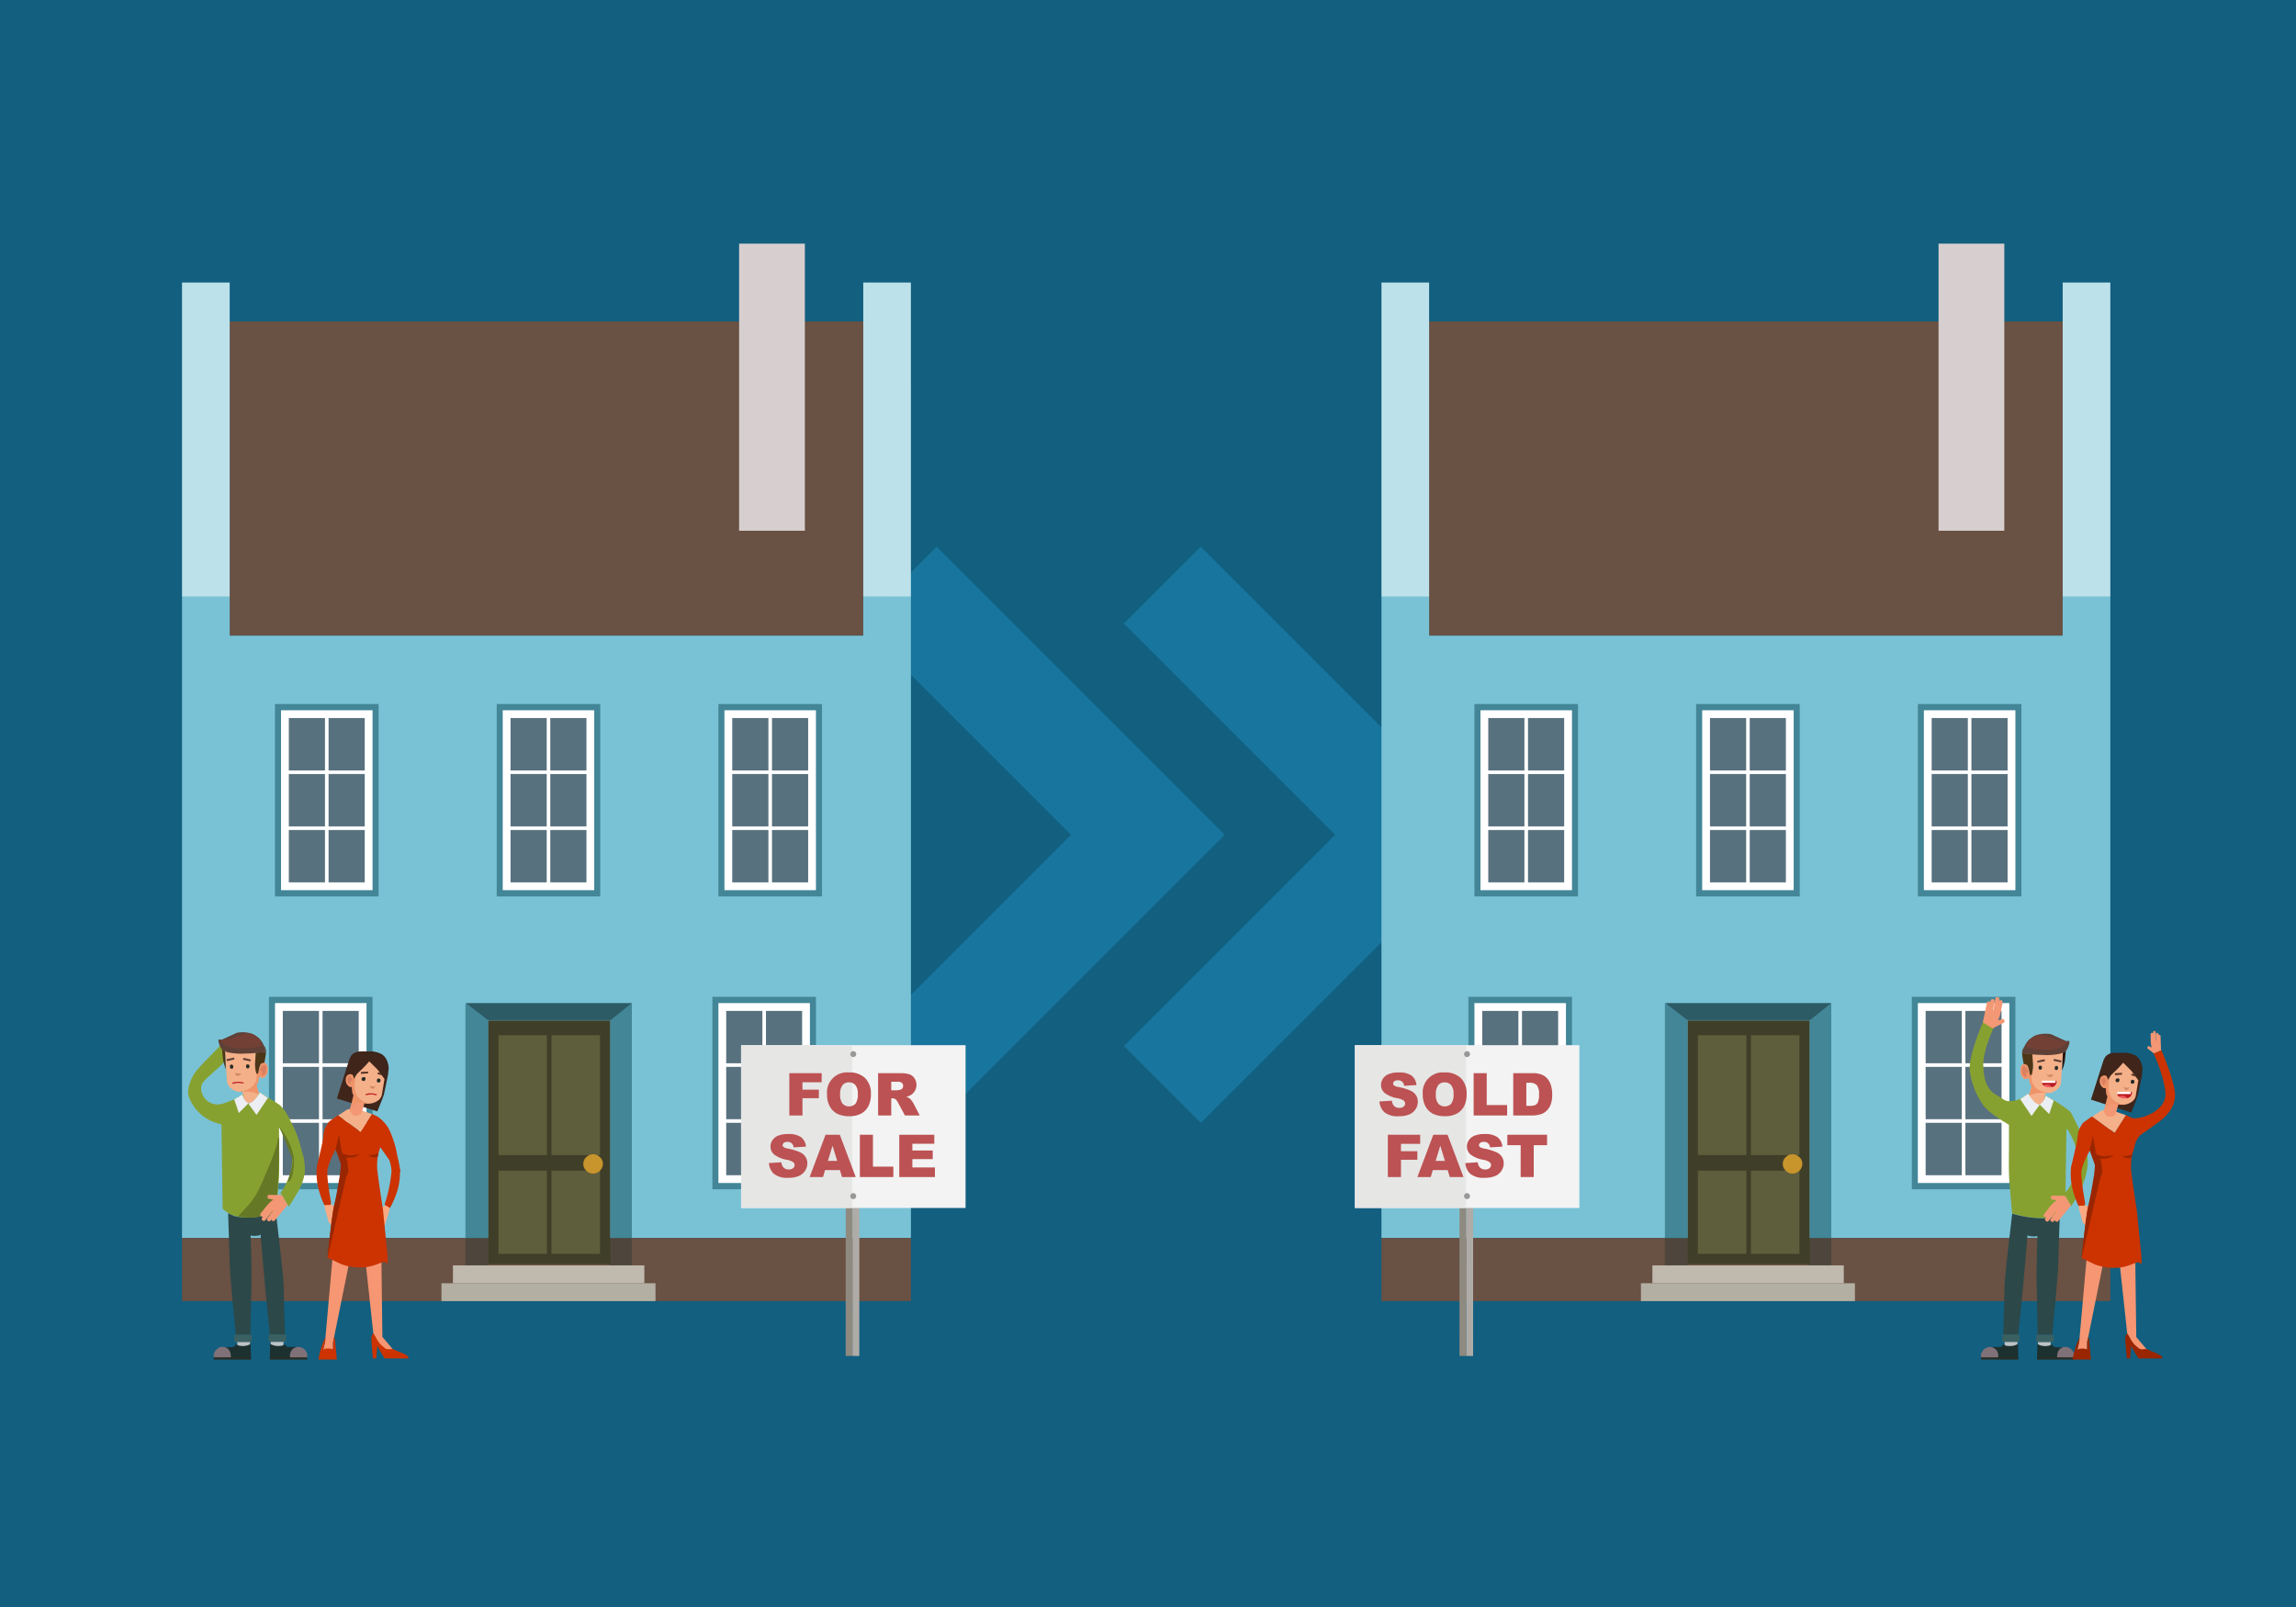 <svg xmlns="http://www.w3.org/2000/svg" width="500" height="350" viewBox="0 0 500 350">
  <rect x="0" y="0" width="500" height="350" fill="#333333" stroke="none"/>
  <defs>
    <style>
      .cls-1 {
        fill: #125f80;
      }

      .cls-2 {
        opacity: 0.3;
      }

      .cls-3 {
        fill: #25a9e0;
      }

      .cls-4 {
        fill: #695143;
      }

      .cls-14, .cls-15, .cls-16, .cls-17, .cls-4, .cls-5, .cls-6, .cls-7, .cls-8 {
        fill-rule: evenodd;
      }

      .cls-5 {
        fill: #bce1ea;
      }

      .cls-6 {
        fill: #79c2d5;
      }

      .cls-7 {
        fill: #d7cfcf;
      }

      .cls-8 {
        fill: #4e463c;
      }

      .cls-9 {
        fill: #3f3e28;
      }

      .cls-10 {
        fill: #5e5e3c;
      }

      .cls-11 {
        fill: #c8942c;
      }

      .cls-12 {
        fill: #428698;
      }

      .cls-13 {
        fill: #2c5a65;
      }

      .cls-14 {
        fill: #c0b9ad;
      }

      .cls-15 {
        fill: #b4afa3;
      }

      .cls-16, .cls-51 {
        fill: #fff;
      }

      .cls-17 {
        fill: #58717f;
      }

      .cls-18 {
        fill: #f4b089;
      }

      .cls-19 {
        fill: #87a131;
      }

      .cls-20 {
        fill: #ef9369;
      }

      .cls-21 {
        fill: #db8061;
      }

      .cls-22 {
        fill: #d08564;
      }

      .cls-23 {
        fill: #272c26;
      }

      .cls-24 {
        fill: #5f4036;
      }

      .cls-25 {
        fill: #4d3617;
      }

      .cls-26 {
        fill: #734036;
      }

      .cls-27 {
        fill: #bcc3c6;
      }

      .cls-28 {
        fill: #2c4849;
      }

      .cls-29 {
        fill: #1d3030;
      }

      .cls-30 {
        fill: #807178;
      }

      .cls-31 {
        fill: #282e27;
      }

      .cls-32 {
        fill: #3b6061;
      }

      .cls-33 {
        fill: #657825;
      }

      .cls-34 {
        fill: #ebeef2;
      }

      .cls-35 {
        fill: #f49774;
      }

      .cls-36 {
        fill: #bd1b25;
      }

      .cls-37 {
        fill: #f69672;
      }

      .cls-38 {
        fill: #faaa83;
      }

      .cls-39 {
        fill: #c30;
      }

      .cls-40 {
        fill: #992600;
      }

      .cls-41 {
        fill: #3f251a;
      }

      .cls-42 {
        fill: #543122;
      }

      .cls-43 {
        fill: #8f8a80;
      }

      .cls-44 {
        fill: #afaca8;
      }

      .cls-45 {
        fill: #f3f3f3;
      }

      .cls-46 {
        fill: #e6e6e5;
      }

      .cls-47 {
        fill: #989898;
      }

      .cls-48 {
        fill: #bc5253;
      }

      .cls-49 {
        fill: #29160c;
      }

      .cls-50 {
        fill: #f55761;
      }
    </style>
  </defs>
  <title>image series 101019</title>
  <g id="back">
    <g id="Layer_1" data-name="Layer 1">
      <polygon class="cls-1" points="-9.147 -6.403 509.147 -6.403 509.147 356.403 -9.147 356.403 -9.147 -6.403 -9.147 -6.403"/>
    </g>
  </g>
  <g id="Layer_1-2" data-name="Layer 1">
    <g class="cls-2">
      <polygon class="cls-3" points="266.573 181.68 203.963 119.07 187.213 135.819 233.22 181.825 187.213 227.832 203.963 244.581 266.573 181.97 266.428 181.825 266.573 181.68"/>
      <polygon class="cls-3" points="324.099 181.68 261.489 119.07 244.739 135.819 290.746 181.825 244.739 227.832 261.489 244.581 324.099 181.97 323.954 181.825 324.099 181.68"/>
    </g>
    <g>
      <polygon class="cls-4" points="50.018 138.446 187.993 138.446 187.992 69.998 50.018 69.998 50.018 129.98 50.018 138.446 50.018 138.446"/>
      <polygon class="cls-5" points="39.639 129.98 50.018 129.98 50.017 61.532 39.64 61.532 39.639 129.98 39.639 129.98"/>
      <polygon class="cls-5" points="187.993 129.98 198.37 129.98 198.368 61.532 187.992 61.532 187.993 129.98 187.993 129.98"/>
      <polygon class="cls-6" points="39.639 269.622 39.639 129.98 50.018 129.98 50.018 138.446 187.993 138.446 187.993 129.98 198.37 129.98 198.37 269.622 39.639 269.622 39.639 269.622"/>
      <polygon class="cls-7" points="160.957 53.064 175.278 53.064 175.278 115.596 160.957 115.596 160.957 53.064 160.957 53.064"/>
      <polygon class="cls-4" points="39.639 269.622 198.37 269.622 198.37 283.38 39.639 283.38 39.639 269.622 39.639 269.622"/>
      <polygon class="cls-8" points="137.596 275.594 137.596 269.622 132.688 269.622 132.688 275.594 137.596 275.594 137.596 275.594"/>
      <polygon class="cls-8" points="106.28 275.594 106.28 269.622 101.363 269.622 101.363 275.594 106.28 275.594 106.28 275.594"/>
      <g>
        <g id="Symbol_9_0_Layer2_0_MEMBER_8_MEMBER_12_MEMBER_0_FILL" data-name="Symbol 9 0 Layer2 0 MEMBER 8 MEMBER 12 MEMBER 0 FILL">
          <path class="cls-9" d="M132.924,222.259H106.281V275.32h26.644Z"/>
        </g>
        <g id="Symbol_9_0_Layer2_0_MEMBER_8_MEMBER_12_MEMBER_1_MEMBER_0_FILL" data-name="Symbol 9 0 Layer2 0 MEMBER 8 MEMBER 12 MEMBER 1 MEMBER 0 FILL">
          <path class="cls-10" d="M119.104,251.576v-26.1H108.546v26.1Z"/>
        </g>
        <g id="Symbol_9_0_Layer2_0_MEMBER_8_MEMBER_12_MEMBER_1_MEMBER_1_FILL" data-name="Symbol 9 0 Layer2 0 MEMBER 8 MEMBER 12 MEMBER 1 MEMBER 1 FILL">
          <path class="cls-10" d="M120.101,225.476v26.1h10.558v-26.1Z"/>
        </g>
        <g id="Symbol_9_0_Layer2_0_MEMBER_8_MEMBER_12_MEMBER_2_MEMBER_0_FILL" data-name="Symbol 9 0 Layer2 0 MEMBER 8 MEMBER 12 MEMBER 2 MEMBER 0 FILL">
          <path class="cls-10" d="M119.104,273.1V254.975H108.546V273.1Z"/>
        </g>
        <g id="Symbol_9_0_Layer2_0_MEMBER_8_MEMBER_12_MEMBER_2_MEMBER_1_FILL" data-name="Symbol 9 0 Layer2 0 MEMBER 8 MEMBER 12 MEMBER 2 MEMBER 1 FILL">
          <path class="cls-10" d="M130.659,273.1V254.975H120.101V273.1Z"/>
        </g>
        <g id="Symbol_9_0_Layer2_0_MEMBER_8_MEMBER_13_FILL" data-name="Symbol 9 0 Layer2 0 MEMBER 8 MEMBER 13 FILL">
          <path class="cls-11" d="M131.293,253.479a1.901,1.901,0,0,0-.634-1.45,2.08,2.08,0,0,0-2.991,0,1.901,1.901,0,0,0-.634,1.45,1.952,1.952,0,0,0,.634,1.495,2.046,2.046,0,0,0,1.495.634,2.167,2.167,0,0,0,2.13-2.13Z"/>
        </g>
      </g>
      <g id="Symbol_9_0_Layer2_0_MEMBER_8_MEMBER_14_FILL" data-name="Symbol 9 0 Layer2 0 MEMBER 8 MEMBER 14 FILL">
        <path class="cls-12" d="M106.281,220.716l-4.918-2.247v51.153h4.918Z"/>
      </g>
      <g id="Symbol_9_0_Layer2_0_MEMBER_8_MEMBER_15_FILL" data-name="Symbol 9 0 Layer2 0 MEMBER 8 MEMBER 15 FILL">
        <path class="cls-12" d="M137.596,218.469l-4.672,2.247v48.907h4.672Z"/>
      </g>
      <g id="Symbol_9_0_Layer2_0_MEMBER_8_MEMBER_16_FILL" data-name="Symbol 9 0 Layer2 0 MEMBER 8 MEMBER 16 FILL">
        <path class="cls-13" d="M101.453,218.469l4.846,3.714h26.632l4.665-3.714Z"/>
      </g>
      <polygon class="cls-14" points="98.637 279.486 98.637 275.594 140.322 275.594 140.322 279.486 98.637 279.486 98.637 279.486"/>
      <polygon class="cls-15" points="96.14 283.38 96.14 279.486 142.749 279.486 142.749 283.38 135.807 283.38 96.14 283.38 96.14 283.38"/>
      <g>
        <rect class="cls-12" x="108.167" y="153.329" width="22.556" height="41.913"/>
        <polygon class="cls-16" points="109.48 154.693 129.41 154.693 129.41 193.878 109.48 193.878 109.48 154.693 109.48 154.693"/>
        <path class="cls-17" d="M111.178,156.392h7.877v11.409h-7.877V156.392Zm8.658,0h7.875v11.409h-7.875V156.392Zm7.875,12.189v11.41h-7.875v-11.41Zm0,12.191v11.408h-7.875V180.771Zm-8.656,11.408h-7.877V180.771h7.877v11.408ZM111.178,179.99v-11.41h7.877v11.41Z"/>
      </g>
      <g>
        <rect class="cls-12" x="156.448" y="153.329" width="22.556" height="41.913"/>
        <polygon class="cls-16" points="157.761 154.693 177.691 154.693 177.691 193.878 157.761 193.878 157.761 154.693 157.761 154.693"/>
        <path class="cls-17" d="M159.459,156.392h7.877v11.409h-7.877V156.392Zm8.658,0h7.875v11.409h-7.875V156.392Zm7.875,12.189v11.41h-7.875v-11.41Zm0,12.191v11.408h-7.875V180.771Zm-8.656,11.408h-7.877V180.771h7.877v11.408ZM159.459,179.99v-11.41h7.877v11.41Z"/>
      </g>
      <g>
        <rect class="cls-12" x="59.886" y="153.329" width="22.556" height="41.913" transform="translate(142.327 348.571) rotate(-180)"/>
        <polygon class="cls-16" points="81.129 154.693 61.199 154.693 61.199 193.878 81.129 193.878 81.129 154.693 81.129 154.693"/>
        <path class="cls-17" d="M79.43,156.392v11.409H71.553V156.392Zm-8.658,0v11.409H62.897V156.392Zm-7.875,12.189h7.875v11.41H62.897v-11.41Zm0,12.191h7.875v11.408H62.897V180.771Zm8.656,11.408V180.771h7.877v11.408ZM79.43,179.99H71.553v-11.41h7.877v11.41Z"/>
      </g>
      <g>
        <rect class="cls-12" x="155.135" y="217.105" width="22.556" height="41.913"/>
        <polygon class="cls-16" points="156.448 218.469 176.378 218.469 176.378 257.654 156.448 257.654 156.448 218.469 156.448 218.469"/>
        <path class="cls-17" d="M158.146,220.168h7.877v11.41h-7.877v-11.41Zm8.658,0h7.875v11.41h-7.875v-11.41Zm7.875,12.189v11.41h-7.875v-11.41Zm0,12.191v11.408h-7.875V244.547Zm-8.656,11.408h-7.877V244.547h7.877v11.408Zm-7.877-12.189v-11.41h7.877v11.41Z"/>
      </g>
      <g>
        <rect class="cls-12" x="58.573" y="217.105" width="22.556" height="41.913" transform="translate(139.701 476.123) rotate(-180)"/>
        <polygon class="cls-16" points="79.816 218.469 59.886 218.469 59.886 257.654 79.816 257.654 79.816 218.469 79.816 218.469"/>
        <path class="cls-17" d="M78.118,220.168v11.41H70.24v-11.41Zm-8.658,0v11.41H61.585v-11.41Zm-7.875,12.189h7.875v11.41H61.585v-11.41Zm0,12.191h7.875v11.408H61.585V244.547Zm8.656,11.408V244.547h7.877v11.408Zm7.877-12.189H70.24v-11.41h7.877v11.41Z"/>
      </g>
    </g>
    <g>
      <g id="Symbol_1_Newcz_0_Layer2_2_MEMBER_0_MEMBER_0_MEMBER_0_MEMBER_0_FILL" data-name="Symbol 1   Newcz 0 Layer2 2 MEMBER 0 MEMBER 0 MEMBER 0 MEMBER 0 FILL">
        <path class="cls-18" d="M50.265,229.083a12.08,12.08,0,0,0,2.116.332,17.418,17.418,0,0,0,3.402-.249l-.207,2.447v.747a3.14,3.14,0,0,1,.747.996l.332-1.327v-.042a.77.77,0,0,1,1.244-.249,1.184,1.184,0,0,1,.373.705l.042.456a2.476,2.476,0,0,1-.124.788l-.249.539v.042l-.041.042v.042a.879.879,0,0,1-.622.373,1.214,1.214,0,0,1-.83-.29l-.166.871a2.821,2.821,0,0,1-.456.913l.581,2.074v.083a1.937,1.937,0,0,1-.539,1.079q-.622.788-.996.83a1.916,1.916,0,0,1-1.037-.042q-.581-.124-.581-.456H53.21l-.415-2.033a2.893,2.893,0,0,1-1.618-.166,3.7,3.7,0,0,1-1.203-.871,2.22,2.22,0,0,1-.539-1.12l-.456-6.803,1.286.29m6.264,4.605-.124-.042.042.124Z"/>
      </g>
      <g id="Symbol_1_Newcz_0_Layer2_2_MEMBER_1_MEMBER_0_MEMBER_0_MEMBER_0_FILL" data-name="Symbol 1   Newcz 0 Layer2 2 MEMBER 1 MEMBER 0 MEMBER 0 MEMBER 0 FILL">
        <path class="cls-19" d="M66.111,252.064l-.954-3.443a22.652,22.652,0,0,0-1.95-4.563,10.933,10.933,0,0,0-2.157-3.277,21.858,21.858,0,0,0-2.655-1.701l-1.991-1.203a5.104,5.104,0,0,1-.581,1.244,2.1,2.1,0,0,1-1.742,1.244,1.076,1.076,0,0,1-1.12-.996l.042-1.037a17.176,17.176,0,0,1-4.454,2.018,3.573,3.573,0,0,1-4.453-1.979c-.94-2.461.495-2.969,2.474-4.948a20.498,20.498,0,0,0,2.37-2.267s-.474-4.19-.391-4.166c-1.458,1.901-3.958,3.958-5.938,6.433-.831,1.039-2.093,3.811-1.484,5.443a9.364,9.364,0,0,0,7.064,5.985c.052.011.042.207.042.207l.249,18.205.664.539a5.689,5.689,0,0,0,1.286.788,10.615,10.615,0,0,0,3.982.581,19.293,19.293,0,0,0,5.725-1.079l.581-7.135q.124-1.701.083-6.554l-.042-4.854,1.452,2.572a11.834,11.834,0,0,1,1.411,4.107,11.367,11.367,0,0,1-1.244,5.351,9.591,9.591,0,0,1-1.327,2.24l1.825,2.987q.913-1.327,1.701-2.738a11.747,11.747,0,0,0,1.784-4.605A11.917,11.917,0,0,0,66.111,252.064Z"/>
      </g>
      <g id="Symbol_1_Newcz_0_Layer2_2_MEMBER_2_MEMBER_0_MEMBER_0_MEMBER_0_FILL" data-name="Symbol 1   Newcz 0 Layer2 2 MEMBER 2 MEMBER 0 MEMBER 0 MEMBER 0 FILL">
        <path class="cls-20" d="M53.998,237.296a4.937,4.937,0,0,1-1.037.332,3.564,3.564,0,0,1-.954.083l.83.083a5.948,5.948,0,0,1,2.281.124l1.244.373-.498-2.033a1.554,1.554,0,0,0,.373-.705l.207-1.12.249.207a.698.698,0,0,0,.581.083,1.798,1.798,0,0,0,.996-1.452,2.34,2.34,0,0,0-.083-1.12.832.832,0,0,0-1.203-.622l-.249.166-.539,2.033-.249-.124-.124-.249.083.996a3.061,3.061,0,0,1-.581,1.867A4.18,4.18,0,0,1,53.998,237.296Z"/>
      </g>
      <g id="Symbol_1_Newcz_0_Layer2_2_MEMBER_3_MEMBER_0_MEMBER_0_MEMBER_0_FILL" data-name="Symbol 1   Newcz 0 Layer2 2 MEMBER 3 MEMBER 0 MEMBER 0 MEMBER 0 FILL">
        <path class="cls-21" d="M57.939,232.277q-.208-.373-.498-.332l-.207.083-.041.041a2.826,2.826,0,0,0-.539.83q-.083.124,0,.207a.163.163,0,0,0,.124.166l.042.042a.222.222,0,0,1,.249.166l-.083.498v.083q.041.249.29.166l.166-.042a1.839,1.839,0,0,0,.456-.788,2.436,2.436,0,0,0,.083-.83Z"/>
      </g>
      <g id="Symbol_1_Newcz_0_Layer2_2_MEMBER_4_MEMBER_0_MEMBER_0_MEMBER_0_FILL" data-name="Symbol 1   Newcz 0 Layer2 2 MEMBER 4 MEMBER 0 MEMBER 0 MEMBER 0 FILL">
        <path class="cls-22" d="M51.26,233.978a.669.669,0,0,0,.498.332q.498.042.788-.622a.902.902,0,0,1-.747.124l-.498-.083-.166-.083Z"/>
      </g>
      <g id="Symbol_1_Newcz_0_Layer2_2_MEMBER_5_MEMBER_0_MEMBER_0_MEMBER_0_FILL" data-name="Symbol 1   Newcz 0 Layer2 2 MEMBER 5 MEMBER 0 MEMBER 0 MEMBER 0 FILL">
        <path class="cls-23" d="M54.33,232.235a.367.367,0,0,0-.415-.415q-.332,0-.332.415,0,.456.373.456T54.33,232.235Z"/>
      </g>
      <g id="Symbol_1_Newcz_0_Layer2_2_MEMBER_6_MEMBER_0_MEMBER_0_MEMBER_0_FILL" data-name="Symbol 1   Newcz 0 Layer2 2 MEMBER 6 MEMBER 0 MEMBER 0 MEMBER 0 FILL">
        <path class="cls-23" d="M50.804,232.318q-.041-.456-.373-.456-.373,0-.373.456t.415.456Q50.804,232.775,50.804,232.318Z"/>
      </g>
      <g id="Symbol_1_Newcz_0_Layer2_2_MEMBER_7_MEMBER_0_MEMBER_0_MEMBER_0_FILL" data-name="Symbol 1   Newcz 0 Layer2 2 MEMBER 7 MEMBER 0 MEMBER 0 MEMBER 0 FILL">
        <path class="cls-24" d="M54.62,230.784a10.569,10.569,0,0,0-1.618-.373l-.083.415,1.659.332Z"/>
      </g>
      <g id="Symbol_1_Newcz_0_Layer2_2_MEMBER_8_MEMBER_0_MEMBER_0_MEMBER_0_FILL" data-name="Symbol 1   Newcz 0 Layer2 2 MEMBER 8 MEMBER 0 MEMBER 0 MEMBER 0 FILL">
        <path class="cls-24" d="M50.97,230.327l-1.659.373.124.415,1.618-.373Z"/>
      </g>
      <g id="Symbol_1_Newcz_0_Layer2_2_MEMBER_9_MEMBER_0_MEMBER_0_MEMBER_0_FILL" data-name="Symbol 1   Newcz 0 Layer2 2 MEMBER 9 MEMBER 0 MEMBER 0 MEMBER 0 FILL">
        <path class="cls-25" d="M57.69,228.46l.083.622-2.074.166-.166,2.489a9.124,9.124,0,0,0,.249,1.95q.124.332.456.041l.166-.913a3.708,3.708,0,0,1,.373-1.079,1.07,1.07,0,0,1,.539-.249q.207-.042.249,0a18.791,18.791,0,0,0,.373-2.447,2.723,2.723,0,0,0-.249-1.037l-.373-.498.166.29A2.271,2.271,0,0,1,57.69,228.46Z"/>
      </g>
      <g id="Symbol_1_Newcz_0_Layer2_2_MEMBER_10_MEMBER_0_MEMBER_0_MEMBER_0_FILL" data-name="Symbol 1   Newcz 0 Layer2 2 MEMBER 10 MEMBER 0 MEMBER 0 MEMBER 0 FILL">
        <path class="cls-25" d="M48.357,228.46l.207,2.157a10.609,10.609,0,0,0,.622,2.282l-.166-3.941-.415-.207Z"/>
      </g>
      <g id="Symbol_1_Newcz_0_Layer2_2_MEMBER_11_MEMBER_0_MEMBER_0_MEMBER_0_FILL" data-name="Symbol 1   Newcz 0 Layer2 2 MEMBER 11 MEMBER 0 MEMBER 0 MEMBER 0 FILL">
        <path class="cls-24" d="M54.579,225.059a6.61,6.61,0,0,0-2.987-.124l-3.277,1.493-.622-.042q-.332.249.29,1.618a1.764,1.764,0,0,0,.664.788,3.906,3.906,0,0,0,1.493.498,12.84,12.84,0,0,0,3.319.166,29.174,29.174,0,0,0,4.273-.373.958.958,0,0,0,0-.581,6.337,6.337,0,0,0-.581-1.41,3.805,3.805,0,0,0-1.286-1.369A3.372,3.372,0,0,0,54.579,225.059Z"/>
      </g>
      <g id="Symbol_1_Newcz_0_Layer2_2_MEMBER_12_MEMBER_0_MEMBER_0_MEMBER_0_FILL" data-name="Symbol 1   Newcz 0 Layer2 2 MEMBER 12 MEMBER 0 MEMBER 0 MEMBER 0 FILL">
        <path class="cls-26" d="M53.708,225.1a6.091,6.091,0,0,0-1.162.249l-2.323.871a10.434,10.434,0,0,0-2.199.456l.498.539a3.473,3.473,0,0,0,.83.622,9.844,9.844,0,0,0,3.485.456,13.578,13.578,0,0,0,4.19-.539,6.3,6.3,0,0,0-.373-1.161,2.395,2.395,0,0,0-.456-.622l-.913-.581A2.415,2.415,0,0,0,53.708,225.1Z"/>
      </g>
      <g id="Symbol_1_Newcz_0_Layer2_2_MEMBER_13_MEMBER_0_MEMBER_0_MEMBER_0_FILL" data-name="Symbol 1   Newcz 0 Layer2 2 MEMBER 13 MEMBER 0 MEMBER 0 MEMBER 0 FILL">
        <path class="cls-27" d="M51.758,293.298l2.613.042.207-2.323-3.07.042Z"/>
      </g>
      <g id="Symbol_1_Newcz_0_Layer2_2_MEMBER_14_MEMBER_0_MEMBER_0_MEMBER_0_FILL" data-name="Symbol 1   Newcz 0 Layer2 2 MEMBER 14 MEMBER 0 MEMBER 0 MEMBER 0 FILL">
        <path class="cls-27" d="M61.88,291.058l-3.028-.042.166,2.323,2.655-.042Z"/>
      </g>
      <g id="Symbol_1_Newcz_0_Layer2_2_MEMBER_15_MEMBER_0_MEMBER_0_MEMBER_0_FILL" data-name="Symbol 1   Newcz 0 Layer2 2 MEMBER 15 MEMBER 0 MEMBER 0 MEMBER 0 FILL">
        <path class="cls-28" d="M50.887,264.799l-1.203-.539.373,11.781q.207,3.609,1.286,14.602l3.194.042.207-11.117q.042-.415-.041-5.808l-.124-4.688.332.083a5.011,5.011,0,0,0,.913,0q.747-.041.913-.29L57.69,279.816q.29,3.236,1.079,10.869l3.277-.042-.29-10.703q-.042-1.701-.871-8.96l-.788-6.803a22.8,22.8,0,0,1-5.683.996A9.753,9.753,0,0,1,50.887,264.799Z"/>
      </g>
      <g id="Symbol_1_Newcz_0_Layer2_2_MEMBER_16_MEMBER_0_MEMBER_0_MEMBER_0_FILL" data-name="Symbol 1   Newcz 0 Layer2 2 MEMBER 16 MEMBER 0 MEMBER 0 MEMBER 0 FILL">
        <path class="cls-29" d="M54.662,295.87l-.083-3.153a3.447,3.447,0,0,1-2.116.415,2.634,2.634,0,0,1-.747-.166l-.332-.166-.456.539a10.886,10.886,0,0,1-2.613.042l.622,2.489Z"/>
      </g>
      <g id="Symbol_1_Newcz_0_Layer2_2_MEMBER_17_MEMBER_0_MEMBER_0_MEMBER_0_FILL" data-name="Symbol 1   Newcz 0 Layer2 2 MEMBER 17 MEMBER 0 MEMBER 0 MEMBER 0 FILL">
        <path class="cls-30" d="M49.809,295.953q.622,0,.415-.954a1.755,1.755,0,0,0-.539-1.161,1.689,1.689,0,0,0-1.244-.498,1.784,1.784,0,0,0-1.286.581,1.663,1.663,0,0,0-.622,1.203q-.041.83.581.913a7.805,7.805,0,0,0,1.369-.166Z"/>
      </g>
      <g id="Symbol_1_Newcz_0_Layer2_2_MEMBER_18_MEMBER_0_MEMBER_0_MEMBER_0_FILL" data-name="Symbol 1   Newcz 0 Layer2 2 MEMBER 18 MEMBER 0 MEMBER 0 MEMBER 0 FILL">
        <path class="cls-31" d="M46.531,296.119H54.662v-.498H46.531Z"/>
      </g>
      <g id="Symbol_1_Newcz_0_Layer2_2_MEMBER_19_MEMBER_0_MEMBER_0_MEMBER_0_FILL" data-name="Symbol 1   Newcz 0 Layer2 2 MEMBER 19 MEMBER 0 MEMBER 0 MEMBER 0 FILL">
        <path class="cls-29" d="M61.009,293.132a3.654,3.654,0,0,1-1.576-.166l-.622-.249-.042,3.153h5.683l.664-2.489-2.613-.042-.456-.539A1.985,1.985,0,0,1,61.009,293.132Z"/>
      </g>
      <g id="Symbol_1_Newcz_0_Layer2_2_MEMBER_20_MEMBER_0_MEMBER_0_MEMBER_0_FILL" data-name="Symbol 1   Newcz 0 Layer2 2 MEMBER 20 MEMBER 0 MEMBER 0 MEMBER 0 FILL">
        <path class="cls-30" d="M64.991,293.339a1.881,1.881,0,0,0-1.244.498,1.803,1.803,0,0,0-.581,1.161q-.124.954.456.954A6.848,6.848,0,0,0,64.95,295.87a6.777,6.777,0,0,1,1.369.166q.622-.042.622-.913a2.099,2.099,0,0,0-1.95-1.784Z"/>
      </g>
      <g id="Symbol_1_Newcz_0_Layer2_2_MEMBER_21_MEMBER_0_MEMBER_0_MEMBER_0_FILL" data-name="Symbol 1   Newcz 0 Layer2 2 MEMBER 21 MEMBER 0 MEMBER 0 MEMBER 0 FILL">
        <path class="cls-31" d="M66.899,295.621H58.769v.498h8.131Z"/>
      </g>
      <g id="Symbol_1_Newcz_0_Layer2_2_MEMBER_22_MEMBER_0_MEMBER_0_MEMBER_0_FILL" data-name="Symbol 1   Newcz 0 Layer2 2 MEMBER 22 MEMBER 0 MEMBER 0 MEMBER 0 FILL">
        <path class="cls-32" d="M51.011,292.302h3.816v-1.618H51.011Z"/>
      </g>
      <g id="Symbol_1_Newcz_0_Layer2_2_MEMBER_23_MEMBER_0_MEMBER_0_MEMBER_0_FILL" data-name="Symbol 1   Newcz 0 Layer2 2 MEMBER 23 MEMBER 0 MEMBER 0 MEMBER 0 FILL">
        <path class="cls-32" d="M58.52,292.261h3.775V290.643H58.52Z"/>
      </g>
      <g id="Symbol_1_Newcz_0_Layer2_2_MEMBER_24_MEMBER_0_MEMBER_0_MEMBER_0_FILL" data-name="Symbol 1   Newcz 0 Layer2 2 MEMBER 24 MEMBER 0 MEMBER 0 MEMBER 0 FILL">
        <path class="cls-33" d="M60.138,264.094l.456-7.26q.083-1.12.166-5.227l.042-3.526-.124-.249q-.166-.249-.166.539a35.784,35.784,0,0,1-1.784,5.227q-1.825,4.48-2.779,6.264a17.14,17.14,0,0,1-2.572,3.401l-1.535,1.659a3.98,3.98,0,0,0,1.203.207,21.678,21.678,0,0,0,2.199.042A24.231,24.231,0,0,0,60.138,264.094Z"/>
      </g>
      <g id="Symbol_1_Newcz_0_Layer2_2_MEMBER_25_MEMBER_0_MEMBER_0_MEMBER_0_FILL" data-name="Symbol 1   Newcz 0 Layer2 2 MEMBER 25 MEMBER 0 MEMBER 0 MEMBER 0 FILL">
        <path class="cls-34" d="M53.044,239.204l-.249-.83-1.784,1.079.996,2.945,2.074-2.074A3.698,3.698,0,0,1,53.044,239.204Z"/>
      </g>
      <g id="Symbol_1_Newcz_0_Layer2_2_MEMBER_26_MEMBER_0_MEMBER_0_MEMBER_0_FILL" data-name="Symbol 1   Newcz 0 Layer2 2 MEMBER 26 MEMBER 0 MEMBER 0 MEMBER 0 FILL">
        <path class="cls-34" d="M54.081,240.366l1.784,2.447,2.489-3.692-1.784-1.203a9.168,9.168,0,0,1-.954,1.41A2.746,2.746,0,0,1,54.081,240.366Z"/>
      </g>
      <g id="Symbol_1_Newcz_0_Layer2_2_MEMBER_27_MEMBER_0_MEMBER_0_MEMBER_0_FILL" data-name="Symbol 1   Newcz 0 Layer2 2 MEMBER 27 MEMBER 0 MEMBER 0 MEMBER 0 FILL">
        <path class="cls-35" d="M61.382,260.319h-.083l-.124-.042-2.447-.042q-.456-.083-.456.415-.083.456.415.456l.83.166-.539.415-.705.705L56.778,264.26a.406.406,0,0,0,.083.622.57.57,0,0,0,.415.083l-.166.207a.427.427,0,0,0,.042.622q.332.29.664-.083l1.452-1.908.041-.041.166-.083L58.23,265.297a.367.367,0,0,0,.083.581.373.373,0,0,0,.332.124.35.35,0,0,0,.29-.207l.166-.166.124.207a.427.427,0,0,0,.622-.042l2.779-3.36Z"/>
      </g>
      <g id="Symbol_1_Newcz_0_Layer2_2_MEMBER_29_MEMBER_0_MEMBER_0_MEMBER_0_FILL" data-name="Symbol 1   Newcz 0 Layer2 2 MEMBER 29 MEMBER 0 MEMBER 0 MEMBER 0 FILL">
        <path class="cls-33" d="M63.705,250.861a14.651,14.651,0,0,0-1.701-3.816l-1.203-1.784,2.821,6.969q.373.871-.581,3.817l-.373,1.286q.041.29.664-.498a5.913,5.913,0,0,0,.539-2.116A8.207,8.207,0,0,0,63.705,250.861Z"/>
      </g>
      <g id="Symbol_1_Newcz_0_Layer2_2_MEMBER_30_MEMBER_0_MEMBER_0_MEMBER_0_FILL" data-name="Symbol 1   Newcz 0 Layer2 2 MEMBER 30 MEMBER 0 MEMBER 0 MEMBER 0 FILL">
        <path class="cls-36" d="M50.597,235.969q.083.166.249.042l.871-.166.954.083a.44.44,0,0,0,.373,0q.166-.083-.042-.166a4.391,4.391,0,0,0-2.24,0A.196.196,0,0,0,50.597,235.969Z"/>
      </g>
      <g id="Symbol_1_Newcz_0_Layer2_3_MEMBER_0_MEMBER_0_MEMBER_0_MEMBER_0_FILL" data-name="Symbol 1   Newcz 0 Layer2 3 MEMBER 0 MEMBER 0 MEMBER 0 MEMBER 0 FILL">
        <path class="cls-37" d="M83.069,274.873l-3.402.456,1.659,15.39v1.037l2.53,2.696,1.867-.373-2.447-2.904Z"/>
      </g>
      <g id="Symbol_1_Newcz_0_Layer2_3_MEMBER_1_MEMBER_0_MEMBER_0_MEMBER_0_FILL" data-name="Symbol 1   Newcz 0 Layer2 3 MEMBER 1 MEMBER 0 MEMBER 0 MEMBER 0 FILL">
        <path class="cls-37" d="M70.417,293.955l-.332.664,2.447-.041v-2.24l3.402-16.8-3.526-1.535L70.79,292.213Z"/>
      </g>
      <g id="Symbol_1_Newcz_0_Layer2_3_MEMBER_2_MEMBER_0_MEMBER_0_MEMBER_0_FILL" data-name="Symbol 1   Newcz 0 Layer2 3 MEMBER 2 MEMBER 0 MEMBER 0 MEMBER 0 FILL">
        <path class="cls-38" d="M72.698,262.636l-.124-.124-.498-.207-.498-.124a1.241,1.241,0,0,0-.913.373l.083.581.83,3.07.207.207q.332.083.373.539l.083.166.207.166.29-.207.166.498q.166.207.332.166t.166-.29l-.124-.83h.083l.166.456q.124.29.332.249a.279.279,0,0,0,.166-.415l-.622-2.074-.083-.747q-.041-.291.249-.124a2.058,2.058,0,0,0,1.244.207l.083-.166q.083-.166,0-.249l-.042-.042-.207-.042v-.041Z"/>
      </g>
      <g id="Symbol_1_Newcz_0_Layer2_3_MEMBER_3_MEMBER_0_MEMBER_0_MEMBER_0_FILL" data-name="Symbol 1   Newcz 0 Layer2 3 MEMBER 3 MEMBER 0 MEMBER 0 MEMBER 0 FILL">
        <path class="cls-38" d="M80.622,264.419l.083.124a1.528,1.528,0,0,0,1.244-.207l.249-.083.042.249-.124.747-.581,2.074q-.124.249.166.373.207.042.332-.207l.166-.456.042.042-.124.788q-.041.207.207.29.207.083.29-.166l.124-.332.042-.207.332.207.207-.083.083-.207a.787.787,0,0,1,.332-.581q.166,0,.166-.207l.913-3.028.042-.622a1.01,1.01,0,0,0-.913-.332l-.996.332-.083.124-1.079.622-1.079.456-.042.042Q80.456,264.253,80.622,264.419Z"/>
      </g>
      <g id="Symbol_1_Newcz_0_Layer2_3_MEMBER_4_MEMBER_0_MEMBER_0_MEMBER_0_FILL" data-name="Symbol 1   Newcz 0 Layer2 3 MEMBER 4 MEMBER 0 MEMBER 0 MEMBER 0 FILL">
        <path class="cls-39" d="M82.281,243.222l-1.286-.622-2.489,3.899-4.895-3.609L71.91,244.093l-.373.332-.498.83a3.892,3.892,0,0,0-.498,1.41,9.965,9.965,0,0,0-.166,1.286q-.124.871-1.369,6.098a14.471,14.471,0,0,0,.622,5.808,20.224,20.224,0,0,0,.996,2.613l1.12-.042q.332.124.332-.664-.995-5.559-.747-7.135a14.292,14.292,0,0,1,.996-2.738l.788-1.576.83,2.281a5.968,5.968,0,0,1,.332,1.244l.041,1.452a18.24,18.24,0,0,1-.664,3.692l-.954,3.941q-.415,2.116-1.369,10.993l2.987,1.411a11.911,11.911,0,0,0,4.77.705,10.173,10.173,0,0,0,2.945-.664l1.452-.539a1.108,1.108,0,0,1,.954.456,28.967,28.967,0,0,0-.249-3.899l-.788-7.965q-.913-5.807-1.244-8.67a13.459,13.459,0,0,1,.207-3.443l.456-1.452,1.95,2.779a8.764,8.764,0,0,1,.498,2.406,31.523,31.523,0,0,1-1.535,7.343l1.203.705a17.127,17.127,0,0,0,1.161-2.53,13.308,13.308,0,0,0,.996-5.31h.124q-.249-1.701-.747-3.775a20.836,20.836,0,0,0-1.825-5.683A8.462,8.462,0,0,0,82.281,243.222Z"/>
      </g>
      <g id="Symbol_1_Newcz_0_Layer2_3_MEMBER_5_MEMBER_0_MEMBER_0_MEMBER_0_FILL" data-name="Symbol 1   Newcz 0 Layer2 3 MEMBER 5 MEMBER 0 MEMBER 0 MEMBER 0 FILL">
        <path class="cls-40" d="M76.515,251.643a6.846,6.846,0,0,1-1.535-.249q-.456-.083-.581-.705l-.581-3.526-.747,3.111,1.161,3.194a24.338,24.338,0,0,1-.415,3.567q-.622,3.733-1.037,5.434-.539,2.199-1.452,11.449l4.065-17.547.456-1.079-.207-2.365-.29-.747,1.618-.124a3.536,3.536,0,0,0,.83-.332q.498-.249.498-.332Z"/>
      </g>
      <g id="Symbol_1_Newcz_0_Layer2_3_MEMBER_6_MEMBER_0_MEMBER_0_MEMBER_0_FILL" data-name="Symbol 1   Newcz 0 Layer2 3 MEMBER 6 MEMBER 0 MEMBER 0 MEMBER 0 FILL">
        <path class="cls-40" d="M80.497,251.56l-.498-.041.581.29a1.974,1.974,0,0,0,1.659.124l.207-.83a2.322,2.322,0,0,1-1.079.415A5.635,5.635,0,0,1,80.497,251.56Z"/>
      </g>
      <g id="Symbol_1_Newcz_0_Layer2_3_MEMBER_7_MEMBER_0_MEMBER_0_MEMBER_0_FILL" data-name="Symbol 1   Newcz 0 Layer2 3 MEMBER 7 MEMBER 0 MEMBER 0 MEMBER 0 FILL">
        <path class="cls-39" d="M81.368,290.429l-.083.042q-.041,0-.207.166a2.223,2.223,0,0,0-.207,1.12q0,.581.332,4.107h.747l.207-2.696,1.576,2.696h5.268a.912.912,0,0,0-.207-.498,5.758,5.758,0,0,0-1.701-.871l-1.618-.705-.871.083a1.397,1.397,0,0,1-.788-.249l-.788-.664a6.514,6.514,0,0,1-1.078-1.493Z"/>
      </g>
      <g id="Symbol_1_Newcz_0_Layer2_3_MEMBER_8_MEMBER_0_MEMBER_0_MEMBER_0_FILL" data-name="Symbol 1   Newcz 0 Layer2 3 MEMBER 8 MEMBER 0 MEMBER 0 MEMBER 0 FILL">
        <path class="cls-39" d="M70.002,293.416a18.131,18.131,0,0,0-.664,2.696h4.024l-.456-4.812H72.74l-.207.954v1.618a3.449,3.449,0,0,0-1.161-.166,2.115,2.115,0,0,0-.747.124l-.249.124.415-1.701.083-.954-.332.705A8.908,8.908,0,0,0,70.002,293.416Z"/>
      </g>
      <g id="Symbol_1_Newcz_0_Layer2_3_MEMBER_9_MEMBER_0_MEMBER_0_MEMBER_0_FILL" data-name="Symbol 1   Newcz 0 Layer2 3 MEMBER 9 MEMBER 0 MEMBER 0 MEMBER 0 FILL">
        <path class="cls-41" d="M83.152,229.615a5.569,5.569,0,0,0-2.115-.622H79.17a6.017,6.017,0,0,0-1.327.083,2.408,2.408,0,0,0-1.327.788l-.373.664-2.779,8.711,8.794,2.821q.954-2.24,1.452-3.692l.871-4.19.166-1.535a4.292,4.292,0,0,0-.207-1.161A3.138,3.138,0,0,0,83.152,229.615Z"/>
      </g>
      <g id="Symbol_1_Newcz_0_Layer2_3_MEMBER_10_MEMBER_0_MEMBER_0_MEMBER_0_FILL" data-name="Symbol 1   Newcz 0 Layer2 3 MEMBER 10 MEMBER 0 MEMBER 0 MEMBER 0 FILL">
        <path class="cls-18" d="M75.685,241.604l-2.033,1.327,4.895,3.567,2.447-3.858L77.676,241.48Z"/>
      </g>
      <g id="Symbol_1_Newcz_0_Layer2_3_MEMBER_11_MEMBER_0_MEMBER_0_MEMBER_0_FILL" data-name="Symbol 1   Newcz 0 Layer2 3 MEMBER 11 MEMBER 0 MEMBER 0 MEMBER 0 FILL">
        <path class="cls-35" d="M76.183,241.521v.083q-.083.249.29.788a1.048,1.048,0,0,0,.705.539,1.177,1.177,0,0,0,.913-.042.836.836,0,0,0,.664-.456v-.041l.622-2.116h.042L77.22,238.7Z"/>
      </g>
      <g id="Symbol_1_Newcz_0_Layer2_3_MEMBER_12_MEMBER_0_MEMBER_0_MEMBER_0_FILL" data-name="Symbol 1   Newcz 0 Layer2 3 MEMBER 12 MEMBER 0 MEMBER 0 MEMBER 0 FILL">
        <path class="cls-18" d="M80.414,231.15a22.06,22.06,0,0,1-2.157,2.24l-.498.498a4.226,4.226,0,0,0-.373.581.96.96,0,0,0-.166.664,1.191,1.191,0,0,1-.124.705q.041-.043-.042-.415l-.124-.871a.75.75,0,0,0-.456-.498.909.909,0,0,0-.622.124,1.001,1.001,0,0,0-.415.705l-.083.415.083.415.207.373v.042l.041.042v.041l.373.456.415.041a.807.807,0,0,1,.415.166,4.409,4.409,0,0,0,.373,1.701L77.22,238.7l2.199,1.576A3.557,3.557,0,0,0,82.53,239.53a2.174,2.174,0,0,0,.622-1.037l.581-3.485-1.493-2.033Z"/>
      </g>
      <g id="Symbol_1_Newcz_0_Layer2_3_MEMBER_13_MEMBER_0_MEMBER_0_MEMBER_0_FILL" data-name="Symbol 1   Newcz 0 Layer2 3 MEMBER 13 MEMBER 0 MEMBER 0 MEMBER 0 FILL">
        <path class="cls-20" d="M76.888,234.262a.71.71,0,0,0-.788-.29,1.066,1.066,0,0,0-.788,1.203,1.462,1.462,0,0,0,.622,1.369.842.842,0,0,0,.664.166l.083,1.079a1.837,1.837,0,0,0,.29.747l-.622,2.572.581-.373a3.297,3.297,0,0,1,.788-.498,6.939,6.939,0,0,1,2.074.083,4.186,4.186,0,0,0,1.286-.041,2.923,2.923,0,0,1-1.369-.124,5.183,5.183,0,0,1-.871-.415,4.222,4.222,0,0,1-1.12-1.12A4.561,4.561,0,0,1,77.22,236.17l.083-1.618q0,.042-.166.207l-.124.249Z"/>
      </g>
      <g id="Symbol_1_Newcz_0_Layer2_3_MEMBER_14_MEMBER_0_MEMBER_0_MEMBER_0_FILL" data-name="Symbol 1   Newcz 0 Layer2 3 MEMBER 14 MEMBER 0 MEMBER 0 MEMBER 0 FILL">
        <path class="cls-21" d="M76.183,234.427a.511.511,0,0,0-.415.207l-.083.166.042.622a.747.747,0,0,0,.332.581l.124.083q.083.083.083,0,.083-.083.083-.124l.041-.041-.041-.373q.083-.124.166-.124h.042q.166,0,.166-.124v-.124a1.683,1.683,0,0,0-.415-.664Z"/>
      </g>
      <g id="Symbol_1_Newcz_0_Layer2_3_MEMBER_15_MEMBER_0_MEMBER_0_MEMBER_0_FILL" data-name="Symbol 1   Newcz 0 Layer2 3 MEMBER 15 MEMBER 0 MEMBER 0 MEMBER 0 FILL">
        <path class="cls-22" d="M81.119,236.667l-.622-.207.166.332q.249.332.456.332.415,0,.664-.622A1.064,1.064,0,0,1,81.119,236.667Z"/>
      </g>
      <g id="Symbol_1_Newcz_0_Layer2_3_MEMBER_16_MEMBER_0_MEMBER_0_MEMBER_0_FILL" data-name="Symbol 1   Newcz 0 Layer2 3 MEMBER 16 MEMBER 0 MEMBER 0 MEMBER 0 FILL">
        <path class="cls-23" d="M79.128,235.423a.396.396,0,0,0,.456-.373q.083-.456-.332-.456a.44.44,0,0,0-.498.373A.368.368,0,0,0,79.128,235.423Z"/>
      </g>
      <g id="Symbol_1_Newcz_0_Layer2_3_MEMBER_17_MEMBER_0_MEMBER_0_MEMBER_0_FILL" data-name="Symbol 1   Newcz 0 Layer2 3 MEMBER 17 MEMBER 0 MEMBER 0 MEMBER 0 FILL">
        <path class="cls-23" d="M82.405,235.755a.369.369,0,0,0,.456-.373.469.469,0,0,0-.042-.332.398.398,0,0,0-.29-.124q-.373-.124-.456.373a.499.499,0,0,0,.041.332A.398.398,0,0,0,82.405,235.755Z"/>
      </g>
      <g id="Symbol_1_Newcz_0_Layer2_3_MEMBER_18_MEMBER_0_MEMBER_0_MEMBER_0_FILL" data-name="Symbol 1   Newcz 0 Layer2 3 MEMBER 18 MEMBER 0 MEMBER 0 MEMBER 0 FILL">
        <path class="cls-42" d="M78.63,233.888l1.535-.124V233.39l-1.576.083Z"/>
      </g>
      <g id="Symbol_1_Newcz_0_Layer2_3_MEMBER_19_MEMBER_0_MEMBER_0_MEMBER_0_FILL" data-name="Symbol 1   Newcz 0 Layer2 3 MEMBER 19 MEMBER 0 MEMBER 0 MEMBER 0 FILL">
        <path class="cls-42" d="M83.111,234.22l-.249-.539-.539-.124-.166.332Z"/>
      </g>
      <g id="Symbol_1_Newcz_0_Layer2_3_MEMBER_20_MEMBER_0_MEMBER_0_MEMBER_0_FILL" data-name="Symbol 1   Newcz 0 Layer2 3 MEMBER 20 MEMBER 0 MEMBER 0 MEMBER 0 FILL">
        <path class="cls-36" d="M79.585,238.41q0,.166.207.083l.913-.124a2.472,2.472,0,0,1,.913.124.44.44,0,0,0,.373,0q.249-.083,0-.166a3.773,3.773,0,0,0-2.199-.083Q79.585,238.327,79.585,238.41Z"/>
      </g>
    </g>
    <g>
      <polygon class="cls-43" points="184.18 244.59 184.179 246.667 184.163 295.326 185.646 295.326 185.662 244.591 184.18 244.59"/>
      <polygon class="cls-44" points="185.664 244.591 185.664 246.668 185.648 295.326 187.133 295.327 187.149 244.591 185.664 244.591"/>
      <rect class="cls-45" x="161.398" y="227.637" width="48.876" height="35.457"/>
      <rect class="cls-46" x="161.377" y="227.632" width="24.216" height="35.457"/>
      <path class="cls-47" d="M185.862,228.933a.646.646,0,1,1-.693.645.67.67,0,0,1,.693-.645"/>
      <path class="cls-47" d="M185.852,259.864a.645.645,0,1,1-.693.645.67.67,0,0,1,.693-.645"/>
      <g>
        <path class="cls-48" d="M171.894,233.734h7.039v1.98h-4.18v1.609h3.57v1.86h-3.57v3.765h-2.859Z"/>
        <path class="cls-48" d="M180.108,238.348a4.362,4.362,0,0,1,4.758-4.771,4.818,4.818,0,0,1,3.545,1.235,4.657,4.657,0,0,1,1.244,3.46,5.671,5.671,0,0,1-.543,2.648A3.877,3.877,0,0,1,187.54,242.53a5.182,5.182,0,0,1-2.561.575,5.89,5.89,0,0,1-2.58-.497,3.877,3.877,0,0,1-1.656-1.571A5.21,5.21,0,0,1,180.108,238.348Zm2.847.013a3.089,3.089,0,0,0,.518,2.005,1.964,1.964,0,0,0,2.832.013,3.412,3.412,0,0,0,.502-2.143,2.85,2.85,0,0,0-.524-1.901,1.797,1.797,0,0,0-1.424-.6,1.73,1.73,0,0,0-1.383.609A3.1,3.1,0,0,0,182.955,238.36Z"/>
        <path class="cls-48" d="M191.226,242.948v-9.214h4.745a6.876,6.876,0,0,1,2.018.227,2.147,2.147,0,0,1,1.125.839,2.602,2.602,0,0,1-.799,3.718,3.458,3.458,0,0,1-1,.364,1.929,1.929,0,0,1,1.197.824,3.616,3.616,0,0,1,.399.572l1.379,2.67h-3.217l-1.522-2.815a2.151,2.151,0,0,0-.516-.711,1.198,1.198,0,0,0-.697-.213h-.252v3.739Zm2.86-5.48h1.2a4.283,4.283,0,0,0,.754-.126.749.749,0,0,0,.462-.289.932.932,0,0,0-.103-1.219,1.712,1.712,0,0,0-1.062-.239h-1.25Z"/>
        <path class="cls-48" d="M167.45,253.31l2.709-.17a2.069,2.069,0,0,0,.358,1.006,1.508,1.508,0,0,0,1.257.559,1.392,1.392,0,0,0,.94-.285.858.858,0,0,0,.33-.663.846.846,0,0,0-.314-.642,3.643,3.643,0,0,0-1.458-.534,6.184,6.184,0,0,1-2.671-1.119,2.249,2.249,0,0,1-.804-1.778,2.415,2.415,0,0,1,.412-1.342,2.732,2.732,0,0,1,1.238-.993,5.773,5.773,0,0,1,2.266-.361,4.63,4.63,0,0,1,2.693.657,2.836,2.836,0,0,1,1.103,2.09l-2.684.156a1.254,1.254,0,0,0-1.395-1.188,1.14,1.14,0,0,0-.748.211.643.643,0,0,0-.252.512.514.514,0,0,0,.207.397,2.337,2.337,0,0,0,.955.339,11.959,11.959,0,0,1,2.674.814,2.81,2.81,0,0,1,1.175,1.02,2.593,2.593,0,0,1,.368,1.364,2.916,2.916,0,0,1-.49,1.634,3.063,3.063,0,0,1-1.37,1.135,5.532,5.532,0,0,1-2.218.387,4.569,4.569,0,0,1-3.256-.905A3.569,3.569,0,0,1,167.45,253.31Z"/>
        <path class="cls-48" d="M182.907,254.837h-3.232l-.449,1.52h-2.907l3.463-9.214h3.105l3.462,9.214h-2.981Zm-.591-1.993-1.017-3.312-1.007,3.312Z"/>
        <path class="cls-48" d="M187.254,247.144h2.847v6.945h4.443v2.268h-7.29Z"/>
        <path class="cls-48" d="M195.833,247.144h7.63V249.11H198.687v1.465h4.431v1.879H198.687v1.816h4.915v2.087h-7.768Z"/>
      </g>
    </g>
    <g>
      <polygon class="cls-4" points="311.22 138.446 449.195 138.446 449.194 69.998 311.22 69.998 311.22 129.98 311.22 138.446 311.22 138.446"/>
      <polygon class="cls-5" points="300.841 129.98 311.22 129.98 311.219 61.532 300.842 61.532 300.841 129.98 300.841 129.98"/>
      <polygon class="cls-5" points="449.195 129.98 459.572 129.98 459.57 61.532 449.194 61.532 449.195 129.98 449.195 129.98"/>
      <polygon class="cls-6" points="300.841 269.622 300.841 129.98 311.22 129.98 311.22 138.446 449.195 138.446 449.195 129.98 459.572 129.98 459.572 269.622 300.841 269.622 300.841 269.622"/>
      <polygon class="cls-7" points="422.159 53.064 436.48 53.064 436.48 115.596 422.159 115.596 422.159 53.064 422.159 53.064"/>
      <polygon class="cls-4" points="300.841 269.622 459.572 269.622 459.572 283.38 300.841 283.38 300.841 269.622 300.841 269.622"/>
      <polygon class="cls-8" points="398.798 275.594 398.798 269.622 393.89 269.622 393.89 275.594 398.798 275.594 398.798 275.594"/>
      <polygon class="cls-8" points="367.482 275.594 367.482 269.622 362.565 269.622 362.565 275.594 367.482 275.594 367.482 275.594"/>
      <g>
        <g id="Symbol_9_0_Layer2_0_MEMBER_8_MEMBER_12_MEMBER_0_FILL-2" data-name="Symbol 9 0 Layer2 0 MEMBER 8 MEMBER 12 MEMBER 0 FILL">
          <path class="cls-9" d="M394.126,222.259H367.483V275.32h26.644Z"/>
        </g>
        <g id="Symbol_9_0_Layer2_0_MEMBER_8_MEMBER_12_MEMBER_1_MEMBER_0_FILL-2" data-name="Symbol 9 0 Layer2 0 MEMBER 8 MEMBER 12 MEMBER 1 MEMBER 0 FILL">
          <path class="cls-10" d="M380.306,251.576v-26.1H369.748v26.1Z"/>
        </g>
        <g id="Symbol_9_0_Layer2_0_MEMBER_8_MEMBER_12_MEMBER_1_MEMBER_1_FILL-2" data-name="Symbol 9 0 Layer2 0 MEMBER 8 MEMBER 12 MEMBER 1 MEMBER 1 FILL">
          <path class="cls-10" d="M381.303,225.476v26.1h10.558v-26.1Z"/>
        </g>
        <g id="Symbol_9_0_Layer2_0_MEMBER_8_MEMBER_12_MEMBER_2_MEMBER_0_FILL-2" data-name="Symbol 9 0 Layer2 0 MEMBER 8 MEMBER 12 MEMBER 2 MEMBER 0 FILL">
          <path class="cls-10" d="M380.306,273.1V254.975H369.748V273.1Z"/>
        </g>
        <g id="Symbol_9_0_Layer2_0_MEMBER_8_MEMBER_12_MEMBER_2_MEMBER_1_FILL-2" data-name="Symbol 9 0 Layer2 0 MEMBER 8 MEMBER 12 MEMBER 2 MEMBER 1 FILL">
          <path class="cls-10" d="M391.861,273.1V254.975H381.303V273.1Z"/>
        </g>
        <g id="Symbol_9_0_Layer2_0_MEMBER_8_MEMBER_13_FILL-2" data-name="Symbol 9 0 Layer2 0 MEMBER 8 MEMBER 13 FILL">
          <path class="cls-11" d="M392.495,253.479a1.901,1.901,0,0,0-.634-1.45,2.079,2.079,0,0,0-2.991,0,1.901,1.901,0,0,0-.634,1.45,1.952,1.952,0,0,0,.634,1.495,2.045,2.045,0,0,0,1.495.634,2.167,2.167,0,0,0,2.13-2.13Z"/>
        </g>
      </g>
      <g id="Symbol_9_0_Layer2_0_MEMBER_8_MEMBER_14_FILL-2" data-name="Symbol 9 0 Layer2 0 MEMBER 8 MEMBER 14 FILL">
        <path class="cls-12" d="M367.483,220.716l-4.918-2.247v51.153h4.918Z"/>
      </g>
      <g id="Symbol_9_0_Layer2_0_MEMBER_8_MEMBER_15_FILL-2" data-name="Symbol 9 0 Layer2 0 MEMBER 8 MEMBER 15 FILL">
        <path class="cls-12" d="M398.798,218.469l-4.672,2.247v48.907h4.672Z"/>
      </g>
      <g id="Symbol_9_0_Layer2_0_MEMBER_8_MEMBER_16_FILL-2" data-name="Symbol 9 0 Layer2 0 MEMBER 8 MEMBER 16 FILL">
        <path class="cls-13" d="M362.655,218.469l4.846,3.714h26.632l4.665-3.714Z"/>
      </g>
      <polygon class="cls-14" points="359.839 279.486 359.839 275.594 401.524 275.594 401.524 279.486 359.839 279.486 359.839 279.486"/>
      <polygon class="cls-15" points="357.342 283.38 357.342 279.486 403.951 279.486 403.951 283.38 397.009 283.38 357.342 283.38 357.342 283.38"/>
      <g>
        <rect class="cls-12" x="369.369" y="153.329" width="22.556" height="41.913"/>
        <polygon class="cls-16" points="370.682 154.693 390.612 154.693 390.612 193.878 370.682 193.878 370.682 154.693 370.682 154.693"/>
        <path class="cls-17" d="M372.38,156.392h7.877v11.409H372.38V156.392Zm8.658,0h7.875v11.409h-7.875V156.392Zm7.875,12.189v11.41h-7.875v-11.41Zm0,12.191v11.408h-7.875V180.771Zm-8.656,11.408H372.38V180.771h7.877v11.408ZM372.38,179.99v-11.41h7.877v11.41Z"/>
      </g>
      <g>
        <rect class="cls-12" x="417.65" y="153.329" width="22.556" height="41.913"/>
        <polygon class="cls-16" points="418.963 154.693 438.893 154.693 438.893 193.878 418.963 193.878 418.963 154.693 418.963 154.693"/>
        <path class="cls-17" d="M420.661,156.392h7.877v11.409h-7.877V156.392Zm8.658,0h7.875v11.409h-7.875V156.392Zm7.875,12.189v11.41h-7.875v-11.41Zm0,12.191v11.408h-7.875V180.771Zm-8.656,11.408h-7.877V180.771h7.877v11.408ZM420.661,179.99v-11.41h7.877v11.41Z"/>
      </g>
      <g>
        <rect class="cls-12" x="321.088" y="153.329" width="22.556" height="41.913" transform="translate(664.731 348.571) rotate(-180)"/>
        <polygon class="cls-16" points="342.331 154.693 322.401 154.693 322.401 193.878 342.331 193.878 342.331 154.693 342.331 154.693"/>
        <path class="cls-17" d="M340.632,156.392v11.409h-7.877V156.392Zm-8.658,0v11.409h-7.875V156.392Zm-7.875,12.189h7.875v11.41h-7.875v-11.41Zm0,12.191h7.875v11.408h-7.875V180.771Zm8.656,11.408V180.771h7.877v11.408Zm7.877-12.189h-7.877v-11.41h7.877v11.41Z"/>
      </g>
      <g>
        <rect class="cls-12" x="416.337" y="217.105" width="22.556" height="41.913"/>
        <polygon class="cls-16" points="417.65 218.469 437.58 218.469 437.58 257.654 417.65 257.654 417.65 218.469 417.65 218.469"/>
        <path class="cls-17" d="M419.348,220.168h7.877v11.41h-7.877v-11.41Zm8.658,0h7.875v11.41h-7.875v-11.41Zm7.875,12.189v11.41h-7.875v-11.41Zm0,12.191v11.408h-7.875V244.547Zm-8.656,11.408h-7.877V244.547h7.877v11.408Zm-7.877-12.189v-11.41h7.877v11.41Z"/>
      </g>
      <g>
        <rect class="cls-12" x="319.775" y="217.105" width="22.556" height="41.913" transform="translate(662.105 476.123) rotate(-180)"/>
        <polygon class="cls-16" points="341.018 218.469 321.088 218.469 321.088 257.654 341.018 257.654 341.018 218.469 341.018 218.469"/>
        <path class="cls-17" d="M339.32,220.168v11.41h-7.877v-11.41Zm-8.658,0v11.41h-7.875v-11.41Zm-7.875,12.189h7.875v11.41h-7.875v-11.41Zm0,12.191h7.875v11.408h-7.875V244.547Zm8.656,11.408V244.547H339.32v11.408Zm7.877-12.189h-7.877v-11.41H339.32v11.41Z"/>
      </g>
    </g>
    <g>
      <path class="cls-19" d="M453.406,247.494a42.03,42.03,0,0,0-2.085-4.532,3.164,3.164,0,0,0-.299-.577,2.438,2.438,0,0,0-.428-.471,30.551,30.551,0,0,0-5.33-3.316,7.476,7.476,0,0,1,.031,1.011c-.143.661-.39.998-1.132.988a2.197,2.197,0,0,1-1.719-1.232,7.974,7.974,0,0,1-.582-1.215c-.462.279-1.568.94-1.913,1.153a5.117,5.117,0,0,1-2.097.523c-1.287.045-1.256-.273-3.006-1.274-1.878-1.075-2.822-2.754-2.944-6.423s2.699-9.194,2.699-9.194l-2.699-.494s-3.312,7.591-2.944,10.747a16.653,16.653,0,0,0,2.883,7.449c.97,1.478,4.148,3.453,5.658,4.338.006,1.476.004,4.732-.002,5.507-.018,2.317-.047,4.738.081,6.537.201,2.832.363,4.614.595,7.238a22.675,22.675,0,0,0,5.591,1.045,10.873,10.873,0,0,0,4.065-.576,5.043,5.043,0,0,0,1.287-.79c.141-.099.473-.39.641-.52.022-.93.029-1.846.045-2.77.401.7.794,1.408,1.201,2.103a21.894,21.894,0,0,0,1.717-2.911,16.487,16.487,0,0,0,1.931-6.277A15.194,15.194,0,0,0,453.406,247.494Zm-.903,5.862a11.4,11.4,0,0,1-2.697,6.329c.043-3.108.16-10.793.194-12.851s.028-.092.048-.654.146-.227.201-.145a15.544,15.544,0,0,1,1.474,2.911A10.636,10.636,0,0,1,452.503,253.356Z"/>
      <g id="Symbol_1_Newczashhaww_0_Layer2_2_MEMBER_0_MEMBER_0_MEMBER_0_MEMBER_0_FILL" data-name="Symbol 1   Newczashhaww 0 Layer2 2 MEMBER 0 MEMBER 0 MEMBER 0 MEMBER 0 FILL">
        <path class="cls-18" d="M447.985,229.383l1.28-.289-.454,6.773a2.209,2.209,0,0,1-.537,1.115,3.683,3.683,0,0,1-1.198.867,2.879,2.879,0,0,1-1.611.165l-.413,2.024h-.041q0,.33-.578.454a1.907,1.907,0,0,1-1.032.041q-.371-.041-.991-.826a1.928,1.928,0,0,1-.537-1.074v-.083l.578-2.065a2.808,2.808,0,0,1-.454-.908l-.165-.867a1.209,1.209,0,0,1-.826.289.875.875,0,0,1-.62-.372v-.041l-.041-.041v-.041l-.248-.537a2.465,2.465,0,0,1-.124-.785l.041-.454a1.178,1.178,0,0,1,.372-.702.766.766,0,0,1,1.239.248v.041l.33,1.321a3.126,3.126,0,0,1,.743-.991v-.743l-.206-2.437a17.345,17.345,0,0,0,3.386.248,12.027,12.027,0,0,0,2.106-.33m-6.153,4.667.041-.124-.124.041Z"/>
      </g>
      <g id="Symbol_1_Newczashhaww_0_Layer2_2_MEMBER_2_MEMBER_0_MEMBER_0_MEMBER_0_FILL" data-name="Symbol 1   Newczashhaww 0 Layer2 2 MEMBER 2 MEMBER 0 MEMBER 0 MEMBER 0 FILL">
        <path class="cls-20" d="M444.268,237.56a4.918,4.918,0,0,0,1.032.33,3.551,3.551,0,0,0,.95.083l-.826.083a5.923,5.923,0,0,0-2.271.124l-1.239.372.496-2.023a1.548,1.548,0,0,1-.372-.702l-.206-1.115-.248.206a.695.695,0,0,1-.578.083,1.79,1.79,0,0,1-.991-1.445,2.329,2.329,0,0,1,.083-1.115.828.828,0,0,1,1.198-.62l.248.165.537,2.024.248-.124.124-.248-.083.991a3.047,3.047,0,0,0,.578,1.858A4.163,4.163,0,0,0,444.268,237.56Z"/>
      </g>
      <g id="Symbol_1_Newczashhaww_0_Layer2_2_MEMBER_3_MEMBER_0_MEMBER_0_MEMBER_0_FILL" data-name="Symbol 1   Newczashhaww 0 Layer2 2 MEMBER 3 MEMBER 0 MEMBER 0 MEMBER 0 FILL">
        <path class="cls-21" d="M440.345,232.563q.206-.372.495-.33l.206.083.041.041a2.814,2.814,0,0,1,.537.826q.083.124,0,.206a.162.162,0,0,1-.124.165l-.041.041a.221.221,0,0,0-.248.165l.083.496v.083q-.041.248-.289.165l-.165-.041a1.83,1.83,0,0,1-.454-.785,2.423,2.423,0,0,1-.083-.826Z"/>
      </g>
      <g id="Symbol_1_Newczashhaww_0_Layer2_2_MEMBER_4_MEMBER_0_MEMBER_0_MEMBER_0_FILL" data-name="Symbol 1   Newczashhaww 0 Layer2 2 MEMBER 4 MEMBER 0 MEMBER 0 MEMBER 0 FILL">
        <path class="cls-22" d="M446.994,234.256a.666.666,0,0,1-.496.33q-.495.041-.784-.619a.898.898,0,0,0,.743.124l.496-.083.165-.083Z"/>
      </g>
      <g id="Symbol_1_Newczashhaww_0_Layer2_2_MEMBER_5_MEMBER_0_MEMBER_0_MEMBER_0_FILL" data-name="Symbol 1   Newczashhaww 0 Layer2 2 MEMBER 5 MEMBER 0 MEMBER 0 MEMBER 0 FILL">
        <path class="cls-23" d="M443.938,232.522a.365.365,0,0,1,.413-.413q.33,0,.33.413,0,.454-.372.454T443.938,232.522Z"/>
      </g>
      <g id="Symbol_1_Newczashhaww_0_Layer2_2_MEMBER_6_MEMBER_0_MEMBER_0_MEMBER_0_FILL" data-name="Symbol 1   Newczashhaww 0 Layer2 2 MEMBER 6 MEMBER 0 MEMBER 0 MEMBER 0 FILL">
        <path class="cls-23" d="M447.448,232.605q.041-.454.372-.454.372,0,.372.454t-.413.454Q447.448,233.059,447.448,232.605Z"/>
      </g>
      <g id="Symbol_1_Newczashhaww_0_Layer2_2_MEMBER_7_MEMBER_0_MEMBER_0_MEMBER_0_FILL" data-name="Symbol 1   Newczashhaww 0 Layer2 2 MEMBER 7 MEMBER 0 MEMBER 0 MEMBER 0 FILL">
        <path class="cls-24" d="M443.649,231.077a10.535,10.535,0,0,1,1.611-.372l.083.413-1.652.33Z"/>
      </g>
      <g id="Symbol_1_Newczashhaww_0_Layer2_2_MEMBER_8_MEMBER_0_MEMBER_0_MEMBER_0_FILL" data-name="Symbol 1   Newczashhaww 0 Layer2 2 MEMBER 8 MEMBER 0 MEMBER 0 MEMBER 0 FILL">
        <path class="cls-24" d="M447.283,230.622l1.652.372-.124.413-1.611-.372Z"/>
      </g>
      <g id="Symbol_1_Newczashhaww_0_Layer2_2_MEMBER_9_MEMBER_0_MEMBER_0_MEMBER_0_FILL" data-name="Symbol 1   Newczashhaww 0 Layer2 2 MEMBER 9 MEMBER 0 MEMBER 0 MEMBER 0 FILL">
        <path class="cls-25" d="M440.593,228.764l-.083.62,2.065.165.165,2.478a9.088,9.088,0,0,1-.248,1.941q-.124.33-.454.041l-.165-.908a3.687,3.687,0,0,0-.372-1.074,1.065,1.065,0,0,0-.537-.248q-.206-.041-.248,0a18.709,18.709,0,0,1-.372-2.437,2.712,2.712,0,0,1,.248-1.032l.372-.495-.165.289A2.265,2.265,0,0,0,440.593,228.764Z"/>
      </g>
      <g id="Symbol_1_Newczashhaww_0_Layer2_2_MEMBER_10_MEMBER_0_MEMBER_0_MEMBER_0_FILL" data-name="Symbol 1   Newczashhaww 0 Layer2 2 MEMBER 10 MEMBER 0 MEMBER 0 MEMBER 0 FILL">
        <path class="cls-49" d="M449.885,228.764l-.206,2.147a10.558,10.558,0,0,1-.62,2.271l.165-3.923.413-.206Z"/>
      </g>
      <g id="Symbol_1_Newczashhaww_0_Layer2_2_MEMBER_11_MEMBER_0_MEMBER_0_MEMBER_0_FILL" data-name="Symbol 1   Newczashhaww 0 Layer2 2 MEMBER 11 MEMBER 0 MEMBER 0 MEMBER 0 FILL">
        <path class="cls-24" d="M443.69,225.378a6.579,6.579,0,0,1,2.973-.124l3.263,1.487.619-.041q.33.248-.289,1.611a1.756,1.756,0,0,1-.661.785,3.891,3.891,0,0,1-1.487.496,12.786,12.786,0,0,1-3.304.165,29.055,29.055,0,0,1-4.253-.372.953.953,0,0,1,0-.578,6.303,6.303,0,0,1,.578-1.404,3.788,3.788,0,0,1,1.28-1.363A3.357,3.357,0,0,1,443.69,225.378Z"/>
      </g>
      <g id="Symbol_1_Newczashhaww_0_Layer2_2_MEMBER_12_MEMBER_0_MEMBER_0_MEMBER_0_FILL" data-name="Symbol 1   Newczashhaww 0 Layer2 2 MEMBER 12 MEMBER 0 MEMBER 0 MEMBER 0 FILL">
        <path class="cls-26" d="M444.557,225.419a6.053,6.053,0,0,1,1.156.248l2.312.867a10.392,10.392,0,0,1,2.189.454l-.495.537a3.458,3.458,0,0,1-.826.62,9.803,9.803,0,0,1-3.469.454,13.521,13.521,0,0,1-4.171-.537,6.271,6.271,0,0,1,.372-1.156,2.388,2.388,0,0,1,.454-.62l.908-.578A2.404,2.404,0,0,1,444.557,225.419Z"/>
      </g>
      <g id="Symbol_1_Newczashhaww_0_Layer2_2_MEMBER_13_MEMBER_0_MEMBER_0_MEMBER_0_FILL" data-name="Symbol 1   Newczashhaww 0 Layer2 2 MEMBER 13 MEMBER 0 MEMBER 0 MEMBER 0 FILL">
        <path class="cls-27" d="M446.498,293.311l-2.602.041-.206-2.313,3.056.041Z"/>
      </g>
      <g id="Symbol_1_Newczashhaww_0_Layer2_2_MEMBER_14_MEMBER_0_MEMBER_0_MEMBER_0_FILL" data-name="Symbol 1   Newczashhaww 0 Layer2 2 MEMBER 14 MEMBER 0 MEMBER 0 MEMBER 0 FILL">
        <path class="cls-27" d="M436.422,291.081l3.015-.041-.165,2.313-2.643-.041Z"/>
      </g>
      <g id="Symbol_1_Newczashhaww_0_Layer2_2_MEMBER_15_MEMBER_0_MEMBER_0_MEMBER_0_FILL" data-name="Symbol 1   Newczashhaww 0 Layer2 2 MEMBER 15 MEMBER 0 MEMBER 0 MEMBER 0 FILL">
        <path class="cls-28" d="M447.365,264.94l1.198-.537-.372,11.728q-.206,3.593-1.28,14.536l-3.18.041-.206-11.068q-.041-.413.041-5.782l.124-4.667-.33.083a4.984,4.984,0,0,1-.908,0q-.743-.041-.909-.289l-.95,10.902q-.289,3.221-1.074,10.82l-3.262-.041.289-10.655q.041-1.693.867-8.92l.785-6.773a22.693,22.693,0,0,0,5.658.991A9.708,9.708,0,0,0,447.365,264.94Z"/>
      </g>
      <g id="Symbol_1_Newczashhaww_0_Layer2_2_MEMBER_16_MEMBER_0_MEMBER_0_MEMBER_0_FILL" data-name="Symbol 1   Newczashhaww 0 Layer2 2 MEMBER 16 MEMBER 0 MEMBER 0 MEMBER 0 FILL">
        <path class="cls-29" d="M443.607,295.871l.083-3.139a3.431,3.431,0,0,0,2.106.413,2.623,2.623,0,0,0,.743-.165l.33-.165.454.537a10.843,10.843,0,0,0,2.602.041l-.62,2.478Z"/>
      </g>
      <g id="Symbol_1_Newczashhaww_0_Layer2_2_MEMBER_17_MEMBER_0_MEMBER_0_MEMBER_0_FILL" data-name="Symbol 1   Newczashhaww 0 Layer2 2 MEMBER 17 MEMBER 0 MEMBER 0 MEMBER 0 FILL">
        <path class="cls-30" d="M448.439,295.954q-.62,0-.413-.95a1.747,1.747,0,0,1,.537-1.156,1.68,1.68,0,0,1,1.239-.496,1.776,1.776,0,0,1,1.28.578,1.655,1.655,0,0,1,.62,1.198q.041.826-.578.908a7.763,7.763,0,0,1-1.363-.165Z"/>
      </g>
      <g id="Symbol_1_Newczashhaww_0_Layer2_2_MEMBER_18_MEMBER_0_MEMBER_0_MEMBER_0_FILL" data-name="Symbol 1   Newczashhaww 0 Layer2 2 MEMBER 18 MEMBER 0 MEMBER 0 MEMBER 0 FILL">
        <path class="cls-31" d="M451.702,296.119h-8.094v-.496h8.094Z"/>
      </g>
      <g id="Symbol_1_Newczashhaww_0_Layer2_2_MEMBER_19_MEMBER_0_MEMBER_0_MEMBER_0_FILL" data-name="Symbol 1   Newczashhaww 0 Layer2 2 MEMBER 19 MEMBER 0 MEMBER 0 MEMBER 0 FILL">
        <path class="cls-29" d="M437.289,293.145a3.637,3.637,0,0,0,1.569-.165l.619-.248.041,3.139h-5.658l-.661-2.478,2.602-.041.454-.537A1.977,1.977,0,0,0,437.289,293.145Z"/>
      </g>
      <g id="Symbol_1_Newczashhaww_0_Layer2_2_MEMBER_20_MEMBER_0_MEMBER_0_MEMBER_0_FILL" data-name="Symbol 1   Newczashhaww 0 Layer2 2 MEMBER 20 MEMBER 0 MEMBER 0 MEMBER 0 FILL">
        <path class="cls-30" d="M433.325,293.352a1.872,1.872,0,0,1,1.239.496,1.794,1.794,0,0,1,.578,1.156q.124.95-.454.95a6.812,6.812,0,0,1-1.321-.083,6.746,6.746,0,0,0-1.363.165q-.62-.041-.62-.908a2.089,2.089,0,0,1,1.941-1.776Z"/>
      </g>
      <g id="Symbol_1_Newczashhaww_0_Layer2_2_MEMBER_21_MEMBER_0_MEMBER_0_MEMBER_0_FILL" data-name="Symbol 1   Newczashhaww 0 Layer2 2 MEMBER 21 MEMBER 0 MEMBER 0 MEMBER 0 FILL">
        <path class="cls-31" d="M431.425,295.623h8.094v.496h-8.094Z"/>
      </g>
      <g id="Symbol_1_Newczashhaww_0_Layer2_2_MEMBER_22_MEMBER_0_MEMBER_0_MEMBER_0_FILL" data-name="Symbol 1   Newczashhaww 0 Layer2 2 MEMBER 22 MEMBER 0 MEMBER 0 MEMBER 0 FILL">
        <path class="cls-32" d="M447.241,292.32h-3.799v-1.611h3.799Z"/>
      </g>
      <g id="Symbol_1_Newczashhaww_0_Layer2_2_MEMBER_23_MEMBER_0_MEMBER_0_MEMBER_0_FILL" data-name="Symbol 1   Newczashhaww 0 Layer2 2 MEMBER 23 MEMBER 0 MEMBER 0 MEMBER 0 FILL">
        <path class="cls-32" d="M439.767,292.278h-3.758v-1.611h3.758Z"/>
      </g>
      <g id="Symbol_1_Newczashhaww_0_Layer2_2_MEMBER_25_MEMBER_0_MEMBER_0_MEMBER_0_FILL" data-name="Symbol 1   Newczashhaww 0 Layer2 2 MEMBER 25 MEMBER 0 MEMBER 0 MEMBER 0 FILL">
        <path class="cls-34" d="M445.218,239.46l.248-.826,1.776,1.074L446.25,242.64l-2.065-2.065A3.682,3.682,0,0,0,445.218,239.46Z"/>
      </g>
      <g id="Symbol_1_Newczashhaww_0_Layer2_2_MEMBER_26_MEMBER_0_MEMBER_0_MEMBER_0_FILL" data-name="Symbol 1   Newczashhaww 0 Layer2 2 MEMBER 26 MEMBER 0 MEMBER 0 MEMBER 0 FILL">
        <path class="cls-34" d="M444.185,240.616l-1.776,2.437-2.478-3.675,1.776-1.198a9.12,9.12,0,0,0,.95,1.404A2.734,2.734,0,0,0,444.185,240.616Z"/>
      </g>
      <g id="Symbol_1_Newczashhaww_0_Layer2_2_MEMBER_28_MEMBER_0_MEMBER_0_MEMBER_0_FILL" data-name="Symbol 1   Newczashhaww 0 Layer2 2 MEMBER 28 MEMBER 0 MEMBER 0 MEMBER 0 FILL">
        <path class="cls-35" d="M446.622,260.81a.403.403,0,0,1,.495-.413l2.395.041.124.041h.083l1.28,2.106-2.767,3.345q-.33.33-.62.041l-.165-.206-.165.165a.292.292,0,0,1-.289.206.321.321,0,0,1-.289-.124.348.348,0,0,1-.206-.289.396.396,0,0,1,.124-.289l1.239-1.611-.165.083-.041.041-1.487,1.9a.375.375,0,0,1-.62.083.405.405,0,0,1-.083-.619l.206-.206a.649.649,0,0,1-.454-.083q-.33-.248-.041-.62l1.321-1.734.785-.826.62-.413-.908-.165Q446.622,261.264,446.622,260.81Z"/>
      </g>
      <g id="Symbol_1_Newczashhaww_0_Layer2_2_MEMBER_30_MEMBER_0_FILL" data-name="Symbol 1   Newczashhaww 0 Layer2 2 MEMBER 30 MEMBER 0 FILL">
        <path class="cls-50" d="M446.221,236.803a2.603,2.603,0,0,0,.549-.024q-.461-.756-1.782-.366A1.873,1.873,0,0,0,446.221,236.803Z"/>
        <path class="cls-36" d="M447.844,235.379h-.223v.453h-2.928a.918.918,0,0,0,.294.581q1.321-.39,1.782.366A1.176,1.176,0,0,0,447.844,235.379Z"/>
        <path class="cls-51" d="M444.694,235.379a1.621,1.621,0,0,0,0,.453h2.928v-.453Z"/>
      </g>
      <g id="Symbol_1_Newczashhaww_0_Layer2_3_MEMBER_0_MEMBER_0_MEMBER_0_MEMBER_0_FILL" data-name="Symbol 1   Newczashhaww 0 Layer2 3 MEMBER 0 MEMBER 0 MEMBER 0 MEMBER 0 FILL">
        <path class="cls-37" d="M465.009,274.97l-3.386.454,1.652,15.321v1.032l2.519,2.684,1.858-.372-2.436-2.891Z"/>
      </g>
      <g id="Symbol_1_Newczashhaww_0_Layer2_3_MEMBER_1_MEMBER_0_MEMBER_0_MEMBER_0_FILL" data-name="Symbol 1   Newczashhaww 0 Layer2 3 MEMBER 1 MEMBER 0 MEMBER 0 MEMBER 0 FILL">
        <path class="cls-37" d="M452.413,293.966l-.33.661,2.437-.041v-2.23L457.906,275.63l-3.51-1.528-1.611,18.129Z"/>
      </g>
      <g id="Symbol_1_Newczashhaww_0_Layer2_3_MEMBER_2_MEMBER_0_MEMBER_0_MEMBER_0_FILL" data-name="Symbol 1   Newczashhaww 0 Layer2 3 MEMBER 2 MEMBER 0 MEMBER 0 MEMBER 0 FILL">
        <path class="cls-38" d="M454.685,262.787l-.124-.124-.495-.206-.496-.124a1.236,1.236,0,0,0-.908.372l.083.578.826,3.056.206.206q.33.083.372.537l.083.165.206.165.289-.206.165.496q.165.206.33.165t.165-.289l-.124-.826h.083l.165.454q.124.289.33.248a.278.278,0,0,0,.165-.413l-.62-2.065-.083-.743q-.041-.289.248-.124a2.049,2.049,0,0,0,1.239.206l.083-.165q.083-.165,0-.248l-.041-.041-.206-.041v-.041Z"/>
      </g>
      <g id="Symbol_1_Newczashhaww_0_Layer2_3_MEMBER_4_MEMBER_0_MEMBER_0_MEMBER_0_FILL" data-name="Symbol 1   Newczashhaww 0 Layer2 3 MEMBER 4 MEMBER 0 MEMBER 0 MEMBER 0 FILL">
        <path class="cls-39" d="M464.224,243.46l-1.28-.619-2.478,3.882-4.873-3.593L453.9,244.327l-.372.33-.495.826a3.874,3.874,0,0,0-.496,1.404,9.921,9.921,0,0,0-.165,1.28q-.124.867-1.363,6.071a14.405,14.405,0,0,0,.619,5.782,20.139,20.139,0,0,0,.991,2.602l1.115-.041q.33.124.33-.661-.991-5.534-.743-7.103a14.218,14.218,0,0,1,.991-2.726l.785-1.569.826,2.271a5.935,5.935,0,0,1,.33,1.239l.041,1.445a18.159,18.159,0,0,1-.661,3.675l-.95,3.923q-.413,2.106-1.363,10.944l2.973,1.404a11.856,11.856,0,0,0,4.749.702,10.126,10.126,0,0,0,2.932-.661l1.445-.537a1.103,1.103,0,0,1,.95.454,28.836,28.836,0,0,0-.248-3.882l-.785-7.929q-.909-5.782-1.239-8.631a13.401,13.401,0,0,1,.206-3.428l.454-1.445s.342-2.384,1.854-3.212C465.982,245.809,465.16,244.121,464.224,243.46Z"/>
      </g>
      <g id="Symbol_1_Newczashhaww_0_Layer2_3_MEMBER_5_MEMBER_0_MEMBER_0_MEMBER_0_FILL" data-name="Symbol 1   Newczashhaww 0 Layer2 3 MEMBER 5 MEMBER 0 MEMBER 0 MEMBER 0 FILL">
        <path class="cls-40" d="M458.484,251.844a6.819,6.819,0,0,1-1.528-.248q-.454-.083-.578-.702l-.578-3.51-.743,3.097,1.156,3.18a24.245,24.245,0,0,1-.413,3.551q-.62,3.717-1.032,5.41-.537,2.189-1.445,11.398l4.047-17.468.454-1.074-.206-2.354-.289-.743,1.611-.124a3.513,3.513,0,0,0,.826-.33q.495-.248.496-.33Z"/>
      </g>
      <g id="Symbol_1_Newczashhaww_0_Layer2_3_MEMBER_6_MEMBER_0_MEMBER_0_MEMBER_0_FILL" data-name="Symbol 1   Newczashhaww 0 Layer2 3 MEMBER 6 MEMBER 0 MEMBER 0 MEMBER 0 FILL">
        <path class="cls-40" d="M462.449,251.761l-.495-.041.578.289a1.966,1.966,0,0,0,1.652.124l.206-.826a2.313,2.313,0,0,1-1.074.413A5.617,5.617,0,0,1,462.449,251.761Z"/>
      </g>
      <g id="Symbol_1_Newczashhaww_0_Layer2_3_MEMBER_7_MEMBER_0_MEMBER_0_MEMBER_0_FILL" data-name="Symbol 1   Newczashhaww 0 Layer2 3 MEMBER 7 MEMBER 0 MEMBER 0 MEMBER 0 FILL">
        <path class="cls-40" d="M463.316,290.456l-.083.041q-.041,0-.206.165a2.215,2.215,0,0,0-.206,1.115q0,.578.33,4.088h.743l.206-2.684,1.569,2.684h5.245a.908.908,0,0,0-.206-.495,5.735,5.735,0,0,0-1.693-.867l-1.611-.702-.867.083a1.392,1.392,0,0,1-.784-.248l-.785-.661a6.483,6.483,0,0,1-1.074-1.487Z"/>
      </g>
      <g id="Symbol_1_Newczashhaww_0_Layer2_3_MEMBER_8_MEMBER_0_MEMBER_0_MEMBER_0_FILL" data-name="Symbol 1   Newczashhaww 0 Layer2 3 MEMBER 8 MEMBER 0 MEMBER 0 MEMBER 0 FILL">
        <path class="cls-40" d="M452,293.429a18.036,18.036,0,0,0-.661,2.684h4.006l-.454-4.79h-.165l-.206.95v1.611a3.431,3.431,0,0,0-1.156-.165,2.107,2.107,0,0,0-.743.124l-.248.124.413-1.693.083-.95-.33.702A8.864,8.864,0,0,0,452,293.429Z"/>
      </g>
      <g id="Symbol_1_Newczashhaww_0_Layer2_3_MEMBER_9_MEMBER_0_MEMBER_0_MEMBER_0_FILL" data-name="Symbol 1   Newczashhaww 0 Layer2 3 MEMBER 9 MEMBER 0 MEMBER 0 MEMBER 0 FILL">
        <path class="cls-41" d="M465.092,229.915a5.547,5.547,0,0,0-2.106-.62h-1.858a5.997,5.997,0,0,0-1.321.083,2.398,2.398,0,0,0-1.321.785l-.372.661-2.767,8.672,8.755,2.808q.95-2.23,1.445-3.675l.867-4.171.165-1.528a4.277,4.277,0,0,0-.206-1.156A3.124,3.124,0,0,0,465.092,229.915Z"/>
      </g>
      <g id="Symbol_1_Newczashhaww_0_Layer2_3_MEMBER_10_MEMBER_0_MEMBER_0_MEMBER_0_FILL" data-name="Symbol 1   Newczashhaww 0 Layer2 3 MEMBER 10 MEMBER 0 MEMBER 0 MEMBER 0 FILL">
        <path class="cls-18" d="M457.658,241.85l-2.023,1.322,4.873,3.551,2.437-3.841-3.304-1.156Z"/>
      </g>
      <g id="Symbol_1_Newczashhaww_0_Layer2_3_MEMBER_11_MEMBER_0_MEMBER_0_MEMBER_0_FILL" data-name="Symbol 1   Newczashhaww 0 Layer2 3 MEMBER 11 MEMBER 0 MEMBER 0 MEMBER 0 FILL">
        <path class="cls-35" d="M458.154,241.767v.083q-.083.248.289.785a1.043,1.043,0,0,0,.702.537,1.172,1.172,0,0,0,.908-.041.833.833,0,0,0,.661-.454v-.041l.619-2.106h.041l-2.189-1.569Z"/>
      </g>
      <g id="Symbol_1_Newczashhaww_0_Layer2_3_MEMBER_12_MEMBER_0_MEMBER_0_MEMBER_0_FILL" data-name="Symbol 1   Newczashhaww 0 Layer2 3 MEMBER 12 MEMBER 0 MEMBER 0 MEMBER 0 FILL">
        <path class="cls-18" d="M462.366,231.443a21.953,21.953,0,0,1-2.147,2.23l-.495.496a4.224,4.224,0,0,0-.372.578.956.956,0,0,0-.165.661,1.185,1.185,0,0,1-.124.702q.041-.043-.041-.413l-.124-.867a.746.746,0,0,0-.454-.495.904.904,0,0,0-.62.124.997.997,0,0,0-.413.702l-.083.413.083.413.206.372v.041l.041.041v.041l.372.454.413.041a.802.802,0,0,1,.413.165,4.391,4.391,0,0,0,.372,1.693l-.041.124,2.189,1.569a3.541,3.541,0,0,0,3.097-.743,2.165,2.165,0,0,0,.62-1.032l.578-3.469-1.487-2.023Z"/>
      </g>
      <g id="Symbol_1_Newczashhaww_0_Layer2_3_MEMBER_13_MEMBER_0_MEMBER_0_MEMBER_0_FILL" data-name="Symbol 1   Newczashhaww 0 Layer2 3 MEMBER 13 MEMBER 0 MEMBER 0 MEMBER 0 FILL">
        <path class="cls-20" d="M458.856,234.54a.707.707,0,0,0-.785-.289,1.061,1.061,0,0,0-.785,1.198,1.456,1.456,0,0,0,.62,1.363.839.839,0,0,0,.661.165l.083,1.074a1.829,1.829,0,0,0,.289.743l-.619,2.56.578-.372a3.281,3.281,0,0,1,.785-.495,6.908,6.908,0,0,1,2.065.083,4.167,4.167,0,0,0,1.28-.041,2.909,2.909,0,0,1-1.363-.124,5.159,5.159,0,0,1-.867-.413,4.202,4.202,0,0,1-1.115-1.115,4.539,4.539,0,0,1-.496-2.437l.083-1.611q0,.041-.165.206l-.124.248Z"/>
      </g>
      <g id="Symbol_1_Newczashhaww_0_Layer2_3_MEMBER_14_MEMBER_0_MEMBER_0_MEMBER_0_FILL" data-name="Symbol 1   Newczashhaww 0 Layer2 3 MEMBER 14 MEMBER 0 MEMBER 0 MEMBER 0 FILL">
        <path class="cls-21" d="M458.154,234.705a.509.509,0,0,0-.413.206l-.083.165.041.62a.744.744,0,0,0,.33.578l.124.083q.083.083.083,0,.083-.083.083-.124l.041-.041-.041-.372q.083-.124.165-.124h.041q.165,0,.165-.124v-.124a1.674,1.674,0,0,0-.413-.661Z"/>
      </g>
      <g id="Symbol_1_Newczashhaww_0_Layer2_3_MEMBER_15_MEMBER_0_MEMBER_0_MEMBER_0_FILL" data-name="Symbol 1   Newczashhaww 0 Layer2 3 MEMBER 15 MEMBER 0 MEMBER 0 MEMBER 0 FILL">
        <path class="cls-22" d="M463.068,236.935l-.62-.206.165.33q.248.33.454.33.413,0,.661-.619A1.059,1.059,0,0,1,463.068,236.935Z"/>
      </g>
      <g id="Symbol_1_Newczashhaww_0_Layer2_3_MEMBER_16_MEMBER_0_MEMBER_0_MEMBER_0_FILL" data-name="Symbol 1   Newczashhaww 0 Layer2 3 MEMBER 16 MEMBER 0 MEMBER 0 MEMBER 0 FILL">
        <path class="cls-23" d="M461.086,235.696a.394.394,0,0,0,.454-.372q.083-.454-.33-.454a.438.438,0,0,0-.495.372A.367.367,0,0,0,461.086,235.696Z"/>
      </g>
      <g id="Symbol_1_Newczashhaww_0_Layer2_3_MEMBER_17_MEMBER_0_MEMBER_0_MEMBER_0_FILL" data-name="Symbol 1   Newczashhaww 0 Layer2 3 MEMBER 17 MEMBER 0 MEMBER 0 MEMBER 0 FILL">
        <path class="cls-23" d="M464.348,236.027a.367.367,0,0,0,.454-.372.466.466,0,0,0-.041-.33.396.396,0,0,0-.289-.124q-.372-.124-.454.372a.496.496,0,0,0,.041.33A.397.397,0,0,0,464.348,236.027Z"/>
      </g>
      <g id="Symbol_1_Newczashhaww_0_Layer2_3_MEMBER_18_MEMBER_0_MEMBER_0_MEMBER_0_FILL" data-name="Symbol 1   Newczashhaww 0 Layer2 3 MEMBER 18 MEMBER 0 MEMBER 0 MEMBER 0 FILL">
        <path class="cls-42" d="M460.59,234.168l1.528-.124v-.372l-1.569.083Z"/>
      </g>
      <g id="Symbol_1_Newczashhaww_0_Layer2_3_MEMBER_19_MEMBER_0_MEMBER_0_MEMBER_0_FILL" data-name="Symbol 1   Newczashhaww 0 Layer2 3 MEMBER 19 MEMBER 0 MEMBER 0 MEMBER 0 FILL">
        <path class="cls-42" d="M465.05,234.499l-.248-.537-.537-.124-.165.33Z"/>
      </g>
      <g id="Symbol_1_Newczashhaww_0_Layer2_3_MEMBER_20_MEMBER_0_FILL" data-name="Symbol 1   Newczashhaww 0 Layer2 3 MEMBER 20 MEMBER 0 FILL">
        <path class="cls-50" d="M462.609,239.221a2.972,2.972,0,0,0,.549-.024q-.464-.752-1.782-.366A1.892,1.892,0,0,0,462.609,239.221Z"/>
        <path class="cls-36" d="M461.073,238.251a.975.975,0,0,0,.302.581q1.318-.386,1.782.366a1.172,1.172,0,0,0,1.074-1.4h-.223v.453Z"/>
        <path class="cls-51" d="M464.009,238.251v-.453h-2.928a1.817,1.817,0,0,0-.008.453Z"/>
      </g>
      <g id="Symbol_1_Newczashhaww_0_Layer2_2_MEMBER_27_MEMBER_0_MEMBER_0_MEMBER_0_FILL" data-name="Symbol 1   Newczashhaww 0 Layer2 2 MEMBER 27 MEMBER 0 MEMBER 0 MEMBER 0 FILL">
        <path class="cls-35" d="M433.885,223.957l.073-.039.129-.021,2.173-1.102q.44-.139.209-.577-.139-.44-.577-.209l-.807.24.282-.616.292-.949.446-2.338a.405.405,0,0,0-.362-.509.567.567,0,0,0-.404.12l.05-.26a.425.425,0,0,0-.326-.528q-.427-.101-.545.382l-.39,2.355-.017.056-.107.15.343-2.003a.365.365,0,0,0-.343-.472.371.371,0,0,0-.35.045.348.348,0,0,0-.159.318l-.069.223-.206-.125a.425.425,0,0,0-.528.326l-.883,4.25Z"/>
      </g>
      <g id="Symbol_1_Newczashhaww_0_Layer2_2_MEMBER_27_MEMBER_0_MEMBER_0_MEMBER_0_FILL-2" data-name="Symbol 1   Newczashhaww 0 Layer2 2 MEMBER 27 MEMBER 0 MEMBER 0 MEMBER 0 FILL">
        <path class="cls-35" d="M469.149,229.486l-.042-.035-.08-.028-1.262-.992q-.265-.141-.07-.431.136-.3.389-.094l.487.248-.113-.466-.084-.704-.032-1.708q.019-.321.285-.328a.338.338,0,0,1,.244.124l-.004-.19a.309.309,0,0,1,.264-.345q.282-.031.306.324l-.005,1.715.005.041.052.117-.002-1.46q.003-.297.269-.304.091-.038.217.065a.26.26,0,0,1,.067.241l.02.166.144-.069q.266-.007.301.283l.104,3.112Z"/>
      </g>
      <path class="cls-39" d="M465.852,243.475c1.151-.16,5.96-1.718,5.715-5.4s-2.576-8.651-2.576-8.651l1.718-.65s2.953,6.873,2.949,9.708-2.024,4.902-4.122,6.312-4.249,3.43-5.299,2.589-.011-3.923-.011-3.923S464.395,243.677,465.852,243.475Z"/>
    </g>
    <g>
      <polygon class="cls-43" points="317.846 244.59 317.845 246.667 317.83 295.326 319.312 295.326 319.328 244.591 317.846 244.59"/>
      <polygon class="cls-44" points="319.331 244.591 319.33 246.668 319.314 295.326 320.799 295.327 320.815 244.591 319.331 244.591"/>
      <rect class="cls-45" x="295.064" y="227.637" width="48.876" height="35.457"/>
      <rect class="cls-46" x="295.043" y="227.632" width="24.216" height="35.457"/>
      <path class="cls-47" d="M319.528,228.933a.646.646,0,1,1-.693.645.67.67,0,0,1,.693-.645"/>
      <path class="cls-47" d="M319.518,259.864a.645.645,0,1,1-.693.645.67.67,0,0,1,.693-.645"/>
      <g>
        <path class="cls-48" d="M300.403,239.9l2.709-.17a2.063,2.063,0,0,0,.358,1.006,1.506,1.506,0,0,0,1.257.559,1.392,1.392,0,0,0,.94-.285.86.86,0,0,0,.33-.663.845.845,0,0,0-.315-.642,3.641,3.641,0,0,0-1.458-.534,6.181,6.181,0,0,1-2.671-1.119,2.247,2.247,0,0,1-.805-1.778,2.414,2.414,0,0,1,.411-1.342,2.735,2.735,0,0,1,1.238-.993,5.782,5.782,0,0,1,2.267-.361,4.627,4.627,0,0,1,2.692.657,2.833,2.833,0,0,1,1.103,2.09l-2.684.156a1.256,1.256,0,0,0-1.395-1.188,1.141,1.141,0,0,0-.748.211.642.642,0,0,0-.251.512.513.513,0,0,0,.207.397,2.333,2.333,0,0,0,.955.339,11.972,11.972,0,0,1,2.675.814,2.811,2.811,0,0,1,1.175,1.02,2.594,2.594,0,0,1,.368,1.364,2.925,2.925,0,0,1-.49,1.634,3.073,3.073,0,0,1-1.37,1.135,5.535,5.535,0,0,1-2.219.387,4.569,4.569,0,0,1-3.256-.905A3.566,3.566,0,0,1,300.403,239.9Z"/>
        <path class="cls-48" d="M309.838,238.348a4.362,4.362,0,0,1,4.758-4.771,4.816,4.816,0,0,1,3.544,1.235,4.655,4.655,0,0,1,1.245,3.46,5.67,5.67,0,0,1-.544,2.648A3.874,3.874,0,0,1,317.27,242.53a5.184,5.184,0,0,1-2.562.575,5.895,5.895,0,0,1-2.58-.497,3.875,3.875,0,0,1-1.655-1.571A5.205,5.205,0,0,1,309.838,238.348Zm2.847.013a3.089,3.089,0,0,0,.518,2.005,1.963,1.963,0,0,0,2.831.013,3.405,3.405,0,0,0,.503-2.143,2.85,2.85,0,0,0-.524-1.901,1.796,1.796,0,0,0-1.424-.6,1.729,1.729,0,0,0-1.383.609A3.1,3.1,0,0,0,312.685,238.36Z"/>
        <path class="cls-48" d="M320.917,233.734h2.848V240.68h4.443v2.268h-7.291Z"/>
        <path class="cls-48" d="M329.541,233.734h4.23a5.086,5.086,0,0,1,2.022.339,3.302,3.302,0,0,1,1.272.975,4.032,4.032,0,0,1,.729,1.476,6.844,6.844,0,0,1,.227,1.785,6.206,6.206,0,0,1-.336,2.291,3.796,3.796,0,0,1-.934,1.364,3.056,3.056,0,0,1-1.282.733,6.63,6.63,0,0,1-1.697.251h-4.23Zm2.847,2.087v5.034h.698a2.937,2.937,0,0,0,1.27-.198,1.344,1.344,0,0,0,.591-.691,4.338,4.338,0,0,0,.214-1.6,3.107,3.107,0,0,0-.478-2.005,2.023,2.023,0,0,0-1.584-.54Z"/>
        <path class="cls-48" d="M302.231,247.144h7.039v1.979h-4.179v1.609h3.569v1.86h-3.569v3.765h-2.86Z"/>
        <path class="cls-48" d="M315.256,254.837h-3.232l-.449,1.52H308.667l3.463-9.214h3.106l3.462,9.214h-2.981Zm-.591-1.993-1.017-3.312-1.007,3.312Z"/>
        <path class="cls-48" d="M319.107,253.31l2.709-.17a2.064,2.064,0,0,0,.358,1.006,1.506,1.506,0,0,0,1.257.559,1.392,1.392,0,0,0,.94-.285.86.86,0,0,0,.33-.663.845.845,0,0,0-.315-.642,3.64,3.64,0,0,0-1.458-.534,6.18,6.18,0,0,1-2.671-1.119,2.247,2.247,0,0,1-.805-1.778,2.414,2.414,0,0,1,.411-1.342,2.735,2.735,0,0,1,1.238-.993,5.78,5.78,0,0,1,2.267-.361,4.627,4.627,0,0,1,2.692.657,2.833,2.833,0,0,1,1.103,2.09l-2.684.156a1.256,1.256,0,0,0-1.395-1.188,1.141,1.141,0,0,0-.748.211.641.641,0,0,0-.251.512.513.513,0,0,0,.207.397,2.333,2.333,0,0,0,.955.339,11.972,11.972,0,0,1,2.675.814,2.811,2.811,0,0,1,1.175,1.02,2.592,2.592,0,0,1,.368,1.364,2.925,2.925,0,0,1-.49,1.634,3.072,3.072,0,0,1-1.37,1.135,5.535,5.535,0,0,1-2.219.387,4.569,4.569,0,0,1-3.256-.905A3.566,3.566,0,0,1,319.107,253.31Z"/>
        <path class="cls-48" d="M328.251,247.144h8.655v2.275H334.002v6.939h-2.847v-6.939H328.251Z"/>
      </g>
    </g>
  </g>
</svg>
